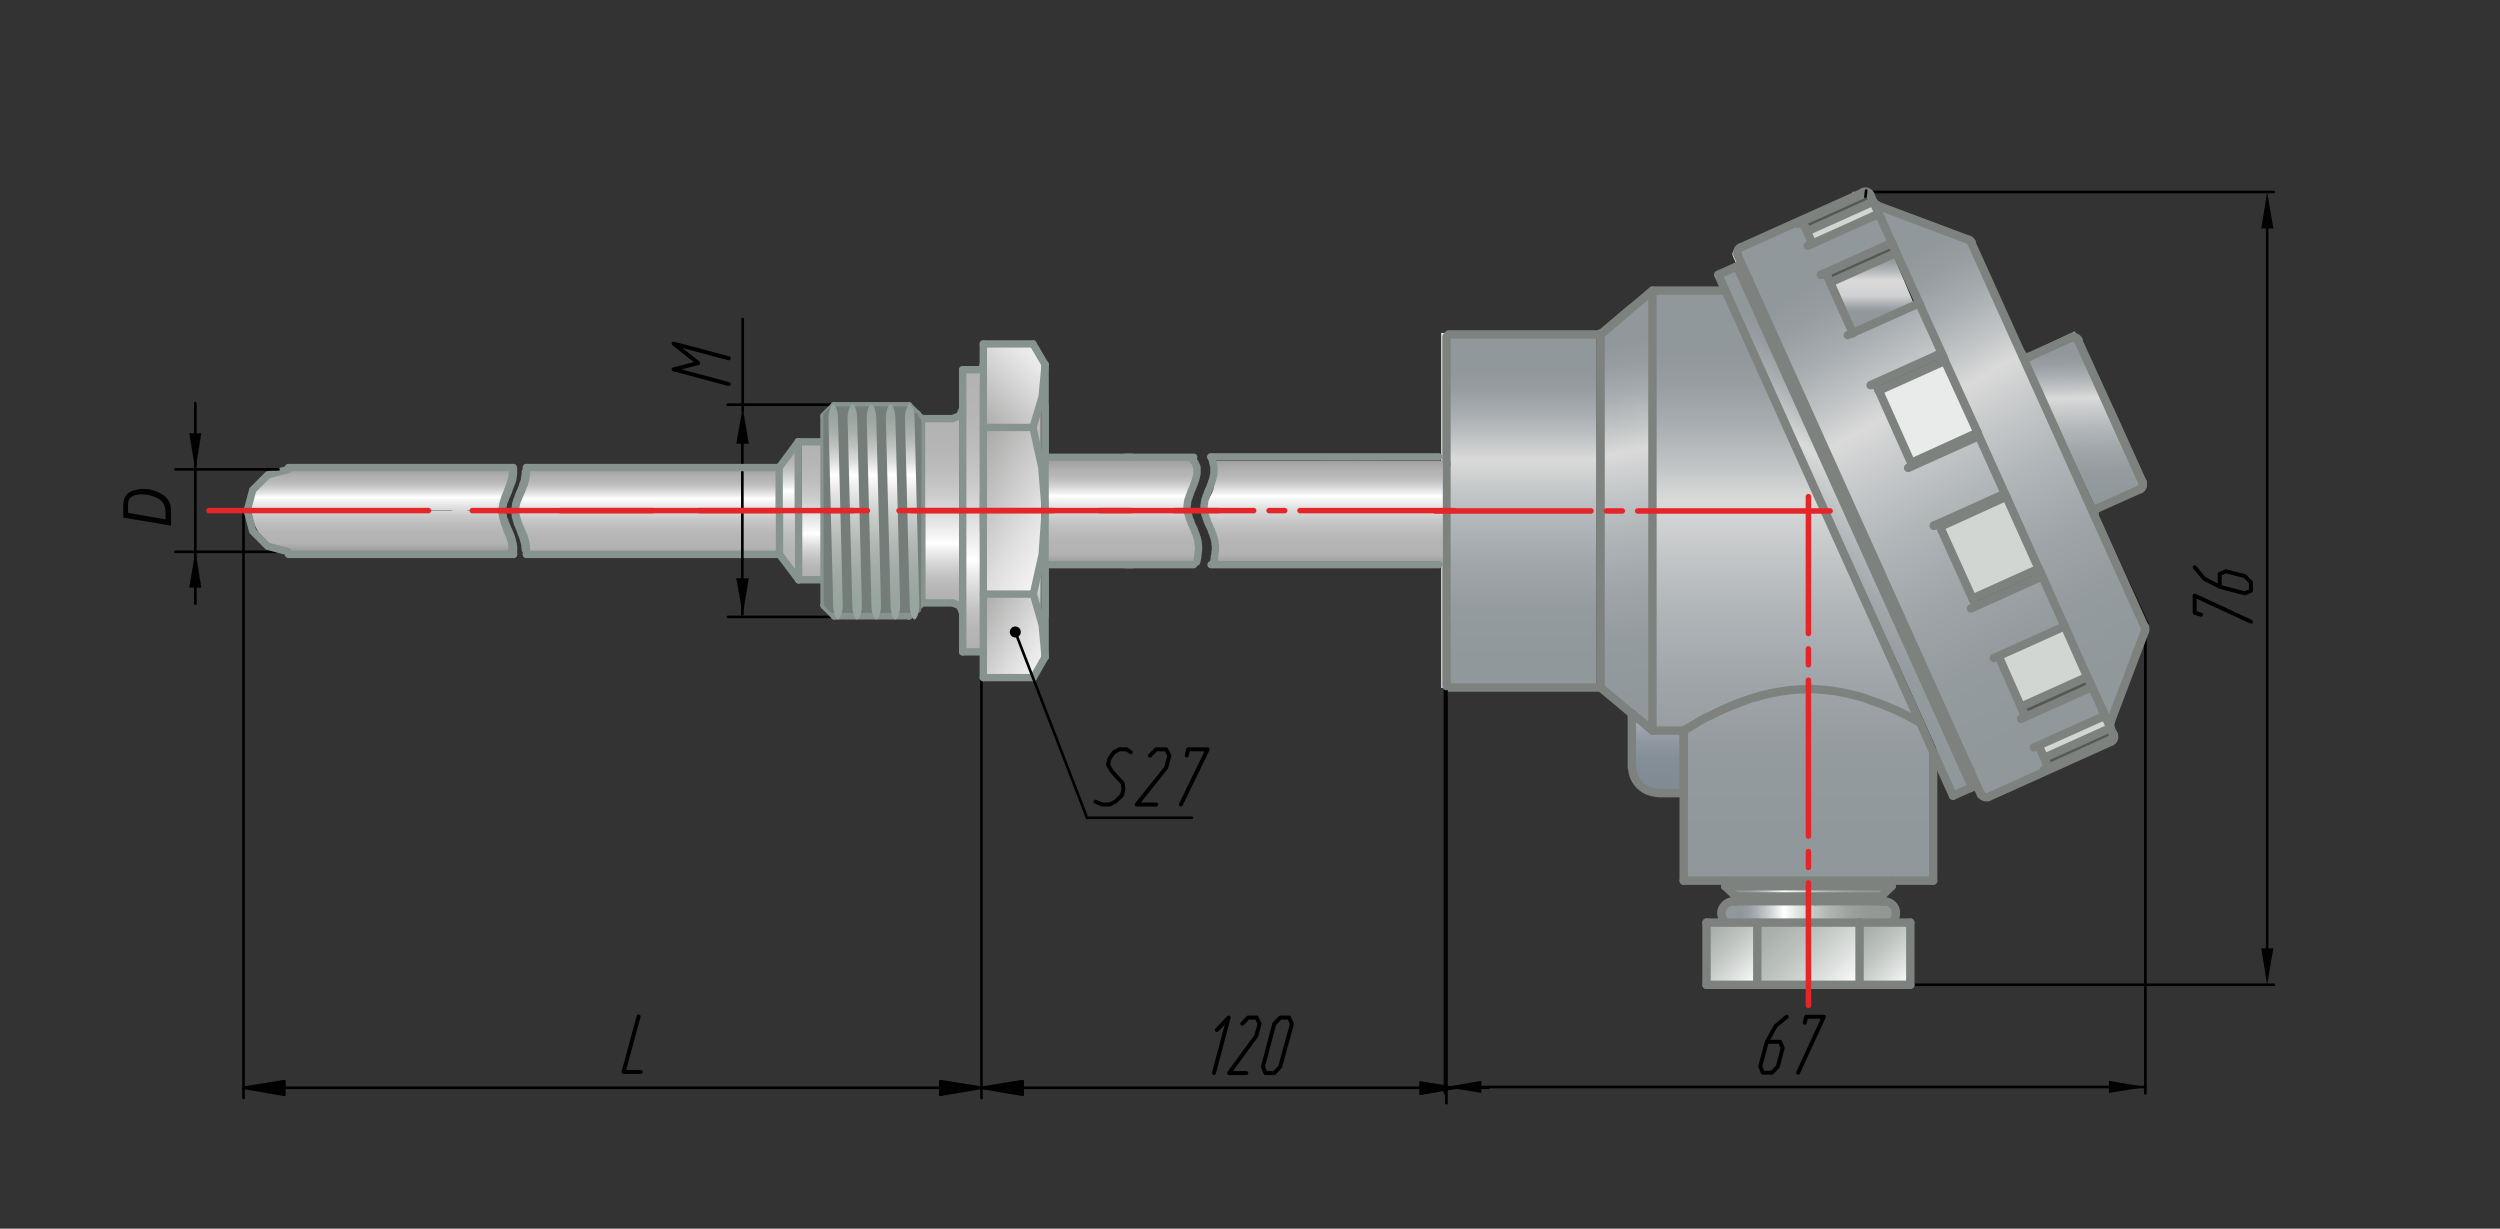<?xml version="1.0" encoding="utf-8"?>
<!-- Generator: Adobe Illustrator 27.0.0, SVG Export Plug-In . SVG Version: 6.00 Build 0)  -->
<svg version="1.1" id="Layer_1" xmlns="http://www.w3.org/2000/svg" xmlns:xlink="http://www.w3.org/1999/xlink" x="0px" y="0px"
	 width="679.6px" height="334px" viewBox="0 0 679.6 334" enable-background="new 0 0 679.6 334" xml:space="preserve">
<rect x="0" y="0" width="679.6" height="334" fill="#333333" stroke="none"/>
<linearGradient id="SVGID_00000084524055704809288180000012131880965223071388_" gradientUnits="userSpaceOnUse" x1="220.733" y1="161.302" x2="220.733" y2="115.831">
	<stop  offset="0" style="stop-color:#9D9D9C"/>
	<stop  offset="0.113" style="stop-color:#B2B2B2"/>
	<stop  offset="0.156" style="stop-color:#B6B6B6"/>
	<stop  offset="0.207" style="stop-color:#C2C1C1"/>
	<stop  offset="0.261" style="stop-color:#D4D4D4"/>
	<stop  offset="0.318" style="stop-color:#ECECEC"/>
	<stop  offset="0.356" style="stop-color:#FFFFFF"/>
	<stop  offset="0.397" style="stop-color:#F3F3F3"/>
	<stop  offset="0.486" style="stop-color:#DDDDDD"/>
	<stop  offset="0.58" style="stop-color:#CACACA"/>
	<stop  offset="0.678" style="stop-color:#BDBDBD"/>
	<stop  offset="0.786" style="stop-color:#B5B5B5"/>
	<stop  offset="0.917" style="stop-color:#B2B2B2"/>
	<stop  offset="1" style="stop-color:#9D9D9C"/>
</linearGradient>
<rect x="218" y="119.9" fill="url(#SVGID_00000084524055704809288180000012131880965223071388_)" width="5.5" height="37.3"/>
<linearGradient id="SVGID_00000046317717443579362550000001714362112240784525_" gradientUnits="userSpaceOnUse" x1="255.634" y1="169.433" x2="255.634" y2="108.505">
	<stop  offset="0" style="stop-color:#9D9D9C"/>
	<stop  offset="0.113" style="stop-color:#B2B2B2"/>
	<stop  offset="0.156" style="stop-color:#B6B6B6"/>
	<stop  offset="0.207" style="stop-color:#C2C1C1"/>
	<stop  offset="0.261" style="stop-color:#D4D4D4"/>
	<stop  offset="0.318" style="stop-color:#ECECEC"/>
	<stop  offset="0.356" style="stop-color:#FFFFFF"/>
	<stop  offset="0.397" style="stop-color:#F3F3F3"/>
	<stop  offset="0.486" style="stop-color:#DDDDDD"/>
	<stop  offset="0.58" style="stop-color:#CACACA"/>
	<stop  offset="0.678" style="stop-color:#BDBDBD"/>
	<stop  offset="0.786" style="stop-color:#B5B5B5"/>
	<stop  offset="0.917" style="stop-color:#B2B2B2"/>
	<stop  offset="1" style="stop-color:#9D9D9C"/>
</linearGradient>
<rect x="250.5" y="114" fill="url(#SVGID_00000046317717443579362550000001714362112240784525_)" width="10.2" height="49.9"/>
<linearGradient id="SVGID_00000026860078955884092960000003921826334764393133_" gradientUnits="userSpaceOnUse" x1="264.494" y1="185.619" x2="264.494" y2="92.263">
	<stop  offset="0" style="stop-color:#9D9D9C"/>
	<stop  offset="0.113" style="stop-color:#B2B2B2"/>
	<stop  offset="0.156" style="stop-color:#B6B6B6"/>
	<stop  offset="0.207" style="stop-color:#C2C1C1"/>
	<stop  offset="0.261" style="stop-color:#D4D4D4"/>
	<stop  offset="0.318" style="stop-color:#ECECEC"/>
	<stop  offset="0.356" style="stop-color:#FFFFFF"/>
	<stop  offset="0.397" style="stop-color:#F3F3F3"/>
	<stop  offset="0.486" style="stop-color:#DDDDDD"/>
	<stop  offset="0.58" style="stop-color:#CACACA"/>
	<stop  offset="0.678" style="stop-color:#BDBDBD"/>
	<stop  offset="0.786" style="stop-color:#B5B5B5"/>
	<stop  offset="0.917" style="stop-color:#B2B2B2"/>
	<stop  offset="1" style="stop-color:#9D9D9C"/>
</linearGradient>
<rect x="261.7" y="100.7" fill="url(#SVGID_00000026860078955884092960000003921826334764393133_)" width="5.5" height="76.5"/>
<linearGradient id="SVGID_00000030473280705065921170000010391511376447629724_" gradientUnits="userSpaceOnUse" x1="275.359" y1="183.452" x2="275.359" y2="90.096">
	<stop  offset="0" style="stop-color:#9D9D9C"/>
	<stop  offset="0.113" style="stop-color:#B2B2B2"/>
	<stop  offset="0.156" style="stop-color:#B6B6B6"/>
	<stop  offset="0.207" style="stop-color:#C2C1C1"/>
	<stop  offset="0.261" style="stop-color:#D4D4D4"/>
	<stop  offset="0.318" style="stop-color:#ECECEC"/>
	<stop  offset="0.356" style="stop-color:#FFFFFF"/>
	<stop  offset="0.397" style="stop-color:#F3F3F3"/>
	<stop  offset="0.486" style="stop-color:#DDDDDD"/>
	<stop  offset="0.58" style="stop-color:#CACACA"/>
	<stop  offset="0.678" style="stop-color:#BDBDBD"/>
	<stop  offset="0.786" style="stop-color:#B5B5B5"/>
	<stop  offset="0.917" style="stop-color:#B2B2B2"/>
	<stop  offset="1" style="stop-color:#9D9D9C"/>
</linearGradient>
<rect x="267.7" y="98.5" fill="url(#SVGID_00000030473280705065921170000010391511376447629724_)" width="15.2" height="76.5"/>
<linearGradient id="SVGID_00000083082164870400456740000013191692524187026057_" gradientUnits="userSpaceOnUse" x1="214.36" y1="157.827" x2="214.36" y2="119.938">
	<stop  offset="2.237672e-07" style="stop-color:#9D9D9C"/>
	<stop  offset="8.282062e-02" style="stop-color:#B2B2B2"/>
	<stop  offset="0.214" style="stop-color:#B5B5B5"/>
	<stop  offset="0.322" style="stop-color:#BDBDBD"/>
	<stop  offset="0.42" style="stop-color:#CACACA"/>
	<stop  offset="0.514" style="stop-color:#DDDDDD"/>
	<stop  offset="0.603" style="stop-color:#F3F3F3"/>
	<stop  offset="0.644" style="stop-color:#FFFFFF"/>
	<stop  offset="0.682" style="stop-color:#ECECEC"/>
	<stop  offset="0.739" style="stop-color:#D4D4D4"/>
	<stop  offset="0.793" style="stop-color:#C2C1C1"/>
	<stop  offset="0.844" style="stop-color:#B6B6B6"/>
	<stop  offset="0.887" style="stop-color:#B2B2B2"/>
	<stop  offset="1" style="stop-color:#9D9D9C"/>
</linearGradient>
<polygon fill="url(#SVGID_00000083082164870400456740000013191692524187026057_)" points="211.9,151.5 216.9,157.8 216.9,119.9 
	211.9,126.2 "/>
<linearGradient id="SVGID_00000134966326482769208930000003621346850167016380_" gradientUnits="userSpaceOnUse" x1="565.165" y1="206.826" x2="481.832" y2="62.489">
	<stop  offset="7.909599e-02" style="stop-color:#91989C"/>
	<stop  offset="0.213" style="stop-color:#949B9F"/>
	<stop  offset="0.34" style="stop-color:#9FA5A9"/>
	<stop  offset="0.464" style="stop-color:#B1B6B9"/>
	<stop  offset="0.586" style="stop-color:#CBCDCE"/>
	<stop  offset="0.644" style="stop-color:#DADADA"/>
	<stop  offset="0.695" style="stop-color:#C4C7C8"/>
	<stop  offset="0.774" style="stop-color:#A8ADB1"/>
	<stop  offset="0.842" style="stop-color:#979DA1"/>
	<stop  offset="0.891" style="stop-color:#91989C"/>
</linearGradient>
<linearGradient id="SVGID_00000023975381864561722060000001444002311738249120_" gradientUnits="userSpaceOnUse" x1="471.02" y1="134.414" x2="575.264" y2="134.414">
	<stop  offset="0" style="stop-color:#FFFFFF"/>
	<stop  offset="1" style="stop-color:#000000"/>
</linearGradient>
<path fill="url(#SVGID_00000134966326482769208930000003621346850167016380_)" stroke="url(#SVGID_00000023975381864561722060000001444002311738249120_)" stroke-miterlimit="10" d="
	M507.2,52.3c-0.3-0.5-1,0.2-1.6,0.5l-33.5,15.3c-0.6,0.3-0.8,1-0.5,1.5l66.9,146.5c0.3,0.6,1,0.8,1.5,0.5l34-15
	c0.6-0.3,0.8-1,0.5-1.5l-0.2-0.5l-66-146.4l-4.8-0.6"/>
<g>
	<polyline fill="#D2D6D3" points="553.6,202.7 571.8,194.7 574.8,201.2 556.8,209.2 	"/>
	<polyline fill="#D2D6D3" points="543,178.4 561.2,170.4 568.7,186.2 550.6,194.2 	"/>
	<polyline fill="#D2D6D3" points="527.2,142.4 545.4,134.4 555.3,156.4 537.1,164.4 	"/>
	<polyline fill="#E9EBEA" points="509.9,104.3 528,96.3 537.7,118.4 519.5,126.4 	"/>
	<polyline fill="#D2D6D3" points="492.3,66.7 510.5,58.7 507.4,52.2 490.1,59.7 	"/>
	
		<linearGradient id="SVGID_00000141441329455034146060000001589366823137896895_" gradientUnits="userSpaceOnUse" x1="508.352" y1="90.559" x2="508.352" y2="66.533">
		<stop  offset="0.247" style="stop-color:#91989C"/>
		<stop  offset="0.304" style="stop-color:#A2A8AB"/>
		<stop  offset="0.419" style="stop-color:#CED0D0"/>
		<stop  offset="0.424" style="stop-color:#D0D1D2"/>
		<stop  offset="0.599" style="stop-color:#DADADA"/>
		<stop  offset="0.608" style="stop-color:#D7D7D7"/>
		<stop  offset="0.711" style="stop-color:#B1B5B8"/>
		<stop  offset="0.792" style="stop-color:#99A0A4"/>
		<stop  offset="0.842" style="stop-color:#91989C"/>
		<stop  offset="1" style="stop-color:#949B9F"/>
	</linearGradient>
	
		<linearGradient id="SVGID_00000031170487122562848620000000894619396451979165_" gradientUnits="userSpaceOnUse" x1="495.617" y1="78.443" x2="521.536" y2="78.443">
		<stop  offset="0" style="stop-color:#FFFFFF"/>
		<stop  offset="1" style="stop-color:#000000"/>
	</linearGradient>
	
		<polyline fill="url(#SVGID_00000141441329455034146060000001589366823137896895_)" stroke="url(#SVGID_00000031170487122562848620000000894619396451979165_)" stroke-miterlimit="10" points="
		495.8,74.5 514,66.5 520.9,82.8 503.7,90.6 	"/>
	<polyline fill="#575756" points="491.1,62.5 509.2,54.5 507.3,51.8 490,59.4 	"/>
	<polyline fill="#575756" points="496.9,77 515.1,69 513.8,66 495.8,73.8 	"/>
	<polyline fill="#575756" points="510.9,106.7 529.1,98.7 527.9,95.7 509.9,103.6 	"/>
	<polyline fill="#575756" points="536.9,165.5 555.7,157 554.5,154 535.9,162.7 	"/>
	<polyline fill="#575756" points="551.3,195.1 569.5,187.1 568.5,184 549.6,192.6 	"/>
	<polyline fill="#575756" points="556.9,209.5 575.1,201.5 573.2,198.8 555.9,206.4 	"/>
</g>
<linearGradient id="SVGID_00000050638771080602356260000014333616072265611144_" gradientUnits="userSpaceOnUse" x1="514.225" y1="242.354" x2="468.858" y2="242.354">
	<stop  offset="7.909600e-02" style="stop-color:#919792"/>
	<stop  offset="0.184" style="stop-color:#949A95"/>
	<stop  offset="0.284" style="stop-color:#9EA49F"/>
	<stop  offset="0.381" style="stop-color:#AFB4B0"/>
	<stop  offset="0.477" style="stop-color:#C6CAC7"/>
	<stop  offset="0.571" style="stop-color:#E4E6E4"/>
	<stop  offset="0.644" style="stop-color:#FFFFFF"/>
	<stop  offset="0.687" style="stop-color:#E3E6E7"/>
	<stop  offset="0.748" style="stop-color:#C0C5C8"/>
	<stop  offset="0.804" style="stop-color:#A6ADB1"/>
	<stop  offset="0.852" style="stop-color:#969DA1"/>
	<stop  offset="0.887" style="stop-color:#91989C"/>
</linearGradient>
<polygon fill="url(#SVGID_00000050638771080602356260000014333616072265611144_)" points="509.3,244.8 473.4,244.8 468.9,240 
	514.2,240.1 "/>
<linearGradient id="SVGID_00000117650745382608905650000015462393840812859522_" gradientUnits="userSpaceOnUse" x1="515.65" y1="247.858" x2="467.92" y2="247.858">
	<stop  offset="7.909600e-02" style="stop-color:#919792"/>
	<stop  offset="0.184" style="stop-color:#949A95"/>
	<stop  offset="0.284" style="stop-color:#9EA49F"/>
	<stop  offset="0.381" style="stop-color:#AFB4B0"/>
	<stop  offset="0.477" style="stop-color:#C6CAC7"/>
	<stop  offset="0.571" style="stop-color:#E4E6E4"/>
	<stop  offset="0.644" style="stop-color:#FFFFFF"/>
	<stop  offset="0.687" style="stop-color:#E3E6E7"/>
	<stop  offset="0.748" style="stop-color:#C0C5C8"/>
	<stop  offset="0.804" style="stop-color:#A6ADB1"/>
	<stop  offset="0.852" style="stop-color:#969DA1"/>
	<stop  offset="0.887" style="stop-color:#91989C"/>
</linearGradient>
<path fill="url(#SVGID_00000117650745382608905650000015462393840812859522_)" d="M513.3,245.6h-43c-1.3,0-2.4,1-2.4,2.3
	c0,1,0.7,1.9,1.7,2.2h44.3c1.3-0.3,2-1.6,1.6-2.8C515.3,246.3,514.3,245.6,513.3,245.6z"/>
<linearGradient id="SVGID_00000156547820846308062590000016776538613531285396_" gradientUnits="userSpaceOnUse" x1="462.619" y1="251.486" x2="478.085" y2="266.952">
	<stop  offset="0" style="stop-color:#A4ABA6"/>
	<stop  offset="0.164" style="stop-color:#ABB2AD"/>
	<stop  offset="0.415" style="stop-color:#BEC3BF"/>
	<stop  offset="0.722" style="stop-color:#DDE0DE"/>
	<stop  offset="1" style="stop-color:#FFFFFF"/>
</linearGradient>
<rect x="463.4" y="250.7" fill="url(#SVGID_00000156547820846308062590000016776538613531285396_)" width="13.9" height="17"/>
<linearGradient id="SVGID_00000116948165732063501410000014664184110740863910_" gradientUnits="userSpaceOnUse" x1="504.662" y1="251.486" x2="520.128" y2="266.952">
	<stop  offset="0" style="stop-color:#A4ABA6"/>
	<stop  offset="0.164" style="stop-color:#ABB2AD"/>
	<stop  offset="0.415" style="stop-color:#BEC3BF"/>
	<stop  offset="0.722" style="stop-color:#DDE0DE"/>
	<stop  offset="1" style="stop-color:#FFFFFF"/>
</linearGradient>
<rect x="505.4" y="250.7" fill="url(#SVGID_00000116948165732063501410000014664184110740863910_)" width="13.9" height="17"/>
<linearGradient id="SVGID_00000086664933121127261960000008828939817359590306_" gradientUnits="userSpaceOnUse" x1="480.736" y1="248.142" x2="502.889" y2="270.295">
	<stop  offset="0" style="stop-color:#A4ABA6"/>
	<stop  offset="0.164" style="stop-color:#ABB2AD"/>
	<stop  offset="0.415" style="stop-color:#BEC3BF"/>
	<stop  offset="0.722" style="stop-color:#DDE0DE"/>
	<stop  offset="1" style="stop-color:#FFFFFF"/>
</linearGradient>
<rect x="478.2" y="250.7" fill="url(#SVGID_00000086664933121127261960000008828939817359590306_)" width="27.3" height="17"/>
<linearGradient id="SVGID_00000158725090618088969160000010824857079455281817_" gradientUnits="userSpaceOnUse" x1="1702.859" y1="-285.103" x2="1654.085" y2="-298.914" gradientTransform="matrix(0.428 0.904 -0.582 0.276 -322.066 -1321.639)">
	<stop  offset="7.909599e-02" style="stop-color:#91989C"/>
	<stop  offset="0.213" style="stop-color:#949B9F"/>
	<stop  offset="0.34" style="stop-color:#9FA5A9"/>
	<stop  offset="0.464" style="stop-color:#B1B6B9"/>
	<stop  offset="0.586" style="stop-color:#CBCDCE"/>
	<stop  offset="0.644" style="stop-color:#DADADA"/>
	<stop  offset="0.695" style="stop-color:#C4C7C8"/>
	<stop  offset="0.774" style="stop-color:#A8ADB1"/>
	<stop  offset="0.842" style="stop-color:#979DA1"/>
	<stop  offset="0.891" style="stop-color:#91989C"/>
</linearGradient>
<linearGradient id="SVGID_00000036964809664596673710000016837054095555649458_" gradientUnits="userSpaceOnUse" x1="549.51" y1="114.766" x2="583.351" y2="114.766">
	<stop  offset="0" style="stop-color:#FFFFFF"/>
	<stop  offset="1" style="stop-color:#000000"/>
</linearGradient>
<polygon fill="url(#SVGID_00000158725090618088969160000010824857079455281817_)" stroke="url(#SVGID_00000036964809664596673710000016837054095555649458_)" stroke-miterlimit="10" points="
	569.1,138.8 550.2,97.2 563.8,90.7 582.7,132.4 "/>
<linearGradient id="SVGID_00000152234481840894314500000017780924561566948799_" gradientUnits="userSpaceOnUse" x1="1656.022" y1="-430.819" x2="1609.685" y2="-511.077" gradientTransform="matrix(0.486 0.874 -0.874 0.486 -703.041 -1054.43)">
	<stop  offset="7.909599e-02" style="stop-color:#91989C"/>
	<stop  offset="0.213" style="stop-color:#949B9F"/>
	<stop  offset="0.34" style="stop-color:#9FA5A9"/>
	<stop  offset="0.464" style="stop-color:#B1B6B9"/>
	<stop  offset="0.586" style="stop-color:#CBCDCE"/>
	<stop  offset="0.644" style="stop-color:#DADADA"/>
	<stop  offset="0.695" style="stop-color:#C4C7C8"/>
	<stop  offset="0.774" style="stop-color:#A8ADB1"/>
	<stop  offset="0.842" style="stop-color:#979DA1"/>
	<stop  offset="0.891" style="stop-color:#91989C"/>
</linearGradient>
<linearGradient id="SVGID_00000090990885374199966140000017664441069894730385_" gradientUnits="userSpaceOnUse" x1="466.384" y1="144.346" x2="536.736" y2="144.346">
	<stop  offset="0" style="stop-color:#FFFFFF"/>
	<stop  offset="1" style="stop-color:#000000"/>
</linearGradient>
<polygon fill="url(#SVGID_00000152234481840894314500000017780924561566948799_)" stroke="url(#SVGID_00000090990885374199966140000017664441069894730385_)" stroke-miterlimit="10" points="
	531.2,215.9 467.1,74.7 472.6,72.8 536.1,214 "/>
<linearGradient id="SVGID_00000024697663835506276580000002696458519505139872_" gradientUnits="userSpaceOnUse" x1="452.1" y1="215.599" x2="452.1" y2="170.419">
	<stop  offset="7.909599e-02" style="stop-color:#818B93"/>
	<stop  offset="0.198" style="stop-color:#848E96"/>
	<stop  offset="0.311" style="stop-color:#8F98A0"/>
	<stop  offset="0.421" style="stop-color:#A1A9B2"/>
	<stop  offset="0.53" style="stop-color:#BCC3CD"/>
	<stop  offset="0.637" style="stop-color:#DFE7F1"/>
	<stop  offset="0.648" style="stop-color:#E3EBF6"/>
	<stop  offset="0.656" style="stop-color:#DEE6F1"/>
	<stop  offset="0.728" style="stop-color:#B7BFCC"/>
	<stop  offset="0.794" style="stop-color:#9AA5B4"/>
	<stop  offset="0.85" style="stop-color:#8996A5"/>
	<stop  offset="0.891" style="stop-color:#8490A0"/>
</linearGradient>
<path fill="url(#SVGID_00000024697663835506276580000002696458519505139872_)" d="M453.6,215.6h-3c-3.9,0-7-3.2-7-7v-31.2
	c0-3.9,3.2-7,7-7h3c3.9,0,7,3.2,7,7v31.2C460.6,212.4,457.4,215.6,453.6,215.6z"/>
<linearGradient id="SVGID_00000109710738379450081010000004645087377384182433_" gradientUnits="userSpaceOnUse" x1="487.409" y1="239.271" x2="487.409" y2="79.039">
	<stop  offset="7.909599e-02" style="stop-color:#91989C"/>
	<stop  offset="0.213" style="stop-color:#949B9F"/>
	<stop  offset="0.34" style="stop-color:#9FA5A9"/>
	<stop  offset="0.464" style="stop-color:#B1B6B9"/>
	<stop  offset="0.586" style="stop-color:#CBCDCE"/>
	<stop  offset="0.644" style="stop-color:#DADADA"/>
	<stop  offset="0.695" style="stop-color:#C4C7C8"/>
	<stop  offset="0.774" style="stop-color:#A8ADB1"/>
	<stop  offset="0.842" style="stop-color:#979DA1"/>
	<stop  offset="0.891" style="stop-color:#91989C"/>
</linearGradient>
<linearGradient id="SVGID_00000071539873162044585190000002060219408667083907_" gradientUnits="userSpaceOnUse" x1="448.574" y1="158.905" x2="526.247" y2="158.905">
	<stop  offset="0" style="stop-color:#FFFFFF"/>
	<stop  offset="1" style="stop-color:#000000"/>
</linearGradient>
<path fill="url(#SVGID_00000109710738379450081010000004645087377384182433_)" stroke="url(#SVGID_00000071539873162044585190000002060219408667083907_)" stroke-miterlimit="10" d="
	M457.9,239.3c0-0.6-0.5-40.7-0.5-40.7l-7.4-0.1c-0.5,0-0.9-0.5-0.9-1V80.1c0-0.6,0.4-1,0.9-1h19.4l56.4,124.3l-0.7,35.4"/>
<linearGradient id="SVGID_00000054261902888533641000000000369770808670540437_" gradientUnits="userSpaceOnUse" x1="587.47" y1="188.706" x2="510.556" y2="55.487">
	<stop  offset="7.909599e-02" style="stop-color:#91989C"/>
	<stop  offset="0.213" style="stop-color:#949B9F"/>
	<stop  offset="0.34" style="stop-color:#9FA5A9"/>
	<stop  offset="0.464" style="stop-color:#B1B6B9"/>
	<stop  offset="0.586" style="stop-color:#CBCDCE"/>
	<stop  offset="0.644" style="stop-color:#DADADA"/>
	<stop  offset="0.695" style="stop-color:#C4C7C8"/>
	<stop  offset="0.774" style="stop-color:#A8ADB1"/>
	<stop  offset="0.842" style="stop-color:#979DA1"/>
	<stop  offset="0.891" style="stop-color:#91989C"/>
</linearGradient>
<linearGradient id="SVGID_00000075164370205780730380000018037839637324357775_" gradientUnits="userSpaceOnUse" x1="509.911" y1="126.273" x2="584.197" y2="126.273">
	<stop  offset="0" style="stop-color:#FFFFFF"/>
	<stop  offset="1" style="stop-color:#000000"/>
</linearGradient>
<path fill="url(#SVGID_00000054261902888533641000000000369770808670540437_)" stroke="url(#SVGID_00000075164370205780730380000018037839637324357775_)" stroke-miterlimit="10" d="
	M573,197.1l10.6-26.5c0.1-0.3,0.1-0.7,0-1L536.1,66.2c-0.1-0.3-0.7-1.2-1-1.2l-25-9.2"/>
<linearGradient id="SVGID_00000127008845829572532890000001083465803800342160_" gradientUnits="userSpaceOnUse" x1="413.12" y1="186.44" x2="413.12" y2="90.978">
	<stop  offset="7.909599e-02" style="stop-color:#91989C"/>
	<stop  offset="0.213" style="stop-color:#949B9F"/>
	<stop  offset="0.34" style="stop-color:#9FA5A9"/>
	<stop  offset="0.464" style="stop-color:#B1B6B9"/>
	<stop  offset="0.586" style="stop-color:#CBCDCE"/>
	<stop  offset="0.644" style="stop-color:#DADADA"/>
	<stop  offset="0.695" style="stop-color:#C4C7C8"/>
	<stop  offset="0.774" style="stop-color:#A8ADB1"/>
	<stop  offset="0.842" style="stop-color:#979DA1"/>
	<stop  offset="0.891" style="stop-color:#91989C"/>
</linearGradient>
<linearGradient id="SVGID_00000115511016705959890840000008395524773601003677_" gradientUnits="userSpaceOnUse" x1="391.786" y1="138.706" x2="433.954" y2="138.706">
	<stop  offset="0" style="stop-color:#FFFFFF"/>
	<stop  offset="1" style="stop-color:#000000"/>
</linearGradient>
<path fill="url(#SVGID_00000127008845829572532890000001083465803800342160_)" stroke="url(#SVGID_00000115511016705959890840000008395524773601003677_)" stroke-miterlimit="10" d="
	M434,91c0,0-39.8,0-41.7,0v34.5v61c1.7,0,41.7,0,41.7,0"/>
<linearGradient id="SVGID_00000181086722559920435750000009418263044188272545_" gradientUnits="userSpaceOnUse" x1="453.628" y1="197.79" x2="433.188" y2="81.87">
	<stop  offset="7.909599e-02" style="stop-color:#91989C"/>
	<stop  offset="0.213" style="stop-color:#949B9F"/>
	<stop  offset="0.34" style="stop-color:#9FA5A9"/>
	<stop  offset="0.464" style="stop-color:#B1B6B9"/>
	<stop  offset="0.586" style="stop-color:#CBCDCE"/>
	<stop  offset="0.644" style="stop-color:#DADADA"/>
	<stop  offset="0.695" style="stop-color:#C4C7C8"/>
	<stop  offset="0.774" style="stop-color:#A8ADB1"/>
	<stop  offset="0.842" style="stop-color:#979DA1"/>
	<stop  offset="0.891" style="stop-color:#91989C"/>
</linearGradient>
<linearGradient id="SVGID_00000073704881866965632050000013700119320716176298_" gradientUnits="userSpaceOnUse" x1="434.82" y1="138.826" x2="449.748" y2="138.826">
	<stop  offset="0" style="stop-color:#FFFFFF"/>
	<stop  offset="1" style="stop-color:#000000"/>
</linearGradient>
<polyline fill="url(#SVGID_00000181086722559920435750000009418263044188272545_)" stroke="url(#SVGID_00000073704881866965632050000013700119320716176298_)" stroke-miterlimit="10" points="
	435.4,90.9 449.2,79 448.9,198.6 435.1,186.9 "/>
<path fill="none" stroke="#7D827E" stroke-width="2.283" stroke-linecap="round" stroke-linejoin="round" d="M565,92.5
	c-0.3-0.7-1.2-1-1.9-0.7"/>
<path fill="none" stroke="#7D827E" stroke-width="2.283" stroke-linecap="round" stroke-linejoin="round" d="M565,92.5
	c-0.3-0.7-1.2-1-1.9-0.7"/>
<polyline fill="none" stroke="#7D827E" stroke-width="2.283" stroke-linecap="round" stroke-linejoin="round" points="549.4,192.1 
	567.4,184 561,169.6 "/>
<line fill="none" stroke="#7D827E" stroke-width="2.283" stroke-linecap="round" stroke-linejoin="round" x1="535.9" y1="66" x2="583" y2="170.4"/>
<line fill="none" stroke="#7D827E" stroke-width="2.283" stroke-linecap="round" stroke-linejoin="round" x1="555.7" y1="206" x2="573.7" y2="197.9"/>
<line fill="none" stroke="#7D827E" stroke-width="2.283" stroke-linecap="round" stroke-linejoin="round" x1="555.6" y1="209.3" x2="573.7" y2="201.1"/>
<line fill="none" stroke="#7D827E" stroke-width="2.283" stroke-linecap="round" stroke-linejoin="round" x1="540.4" y1="216.7" x2="573.9" y2="201.6"/>
<line fill="none" stroke="#7D827E" stroke-width="2.283" stroke-linecap="round" stroke-linejoin="round" x1="552.9" y1="203.2" x2="571" y2="195.1"/>
<line fill="none" stroke="#7D827E" stroke-width="2.283" stroke-linecap="round" stroke-linejoin="round" x1="549.4" y1="195.4" x2="567.4" y2="187.3"/>
<line fill="none" stroke="#000000" stroke-width="0.72" stroke-linecap="round" stroke-linejoin="round" stroke-miterlimit="10" x1="397.7" y1="295.5" x2="583.2" y2="295.5"/>
<line fill="none" stroke="#000000" stroke-width="0.72" stroke-linecap="round" stroke-linejoin="round" stroke-miterlimit="10" x1="492.5" y1="267.7" x2="618.1" y2="267.7"/>
<line fill="none" stroke="#000000" stroke-width="0.72" stroke-linecap="round" stroke-linejoin="round" stroke-miterlimit="10" x1="508.1" y1="52.2" x2="618.1" y2="52.2"/>
<polyline fill="none" stroke="#7D827E" stroke-width="2.283" stroke-linecap="round" stroke-linejoin="round" points="563.1,91.8 
	551.5,97 563.1,91.8 "/>
<line fill="none" stroke="#7D827E" stroke-width="2.283" stroke-linecap="round" stroke-linejoin="round" x1="449.2" y1="79" x2="449.2" y2="198.6"/>
<line fill="none" stroke="#7D827E" stroke-width="2.283" stroke-linecap="round" stroke-linejoin="round" x1="467.1" y1="74.7" x2="530.9" y2="216.3"/>
<line fill="none" stroke="#7D827E" stroke-width="2.283" stroke-linecap="round" stroke-linejoin="round" x1="472.2" y1="72.4" x2="536.1" y2="214"/>
<line fill="none" stroke="#7D827E" stroke-width="2.283" stroke-linecap="round" stroke-linejoin="round" x1="472.3" y1="69.2" x2="538.5" y2="216"/>
<line fill="none" stroke="#7D827E" stroke-width="2.283" stroke-linecap="round" stroke-linejoin="round" x1="521.8" y1="82.7" x2="528.3" y2="97"/>
<g>
	
		<polyline fill="none" stroke="#000000" stroke-width="1.08" stroke-linecap="round" stroke-linejoin="round" stroke-miterlimit="10" points="
		485.7,276.4 482.7,278.9 480.3,283.2 478.5,289.9 479.2,291.6 481.7,291.6 483.3,289.9 484.6,284.9 483.9,283.2 480.3,283.2 	"/>
	
		<polyline fill="none" stroke="#000000" stroke-width="1.08" stroke-linecap="round" stroke-linejoin="round" stroke-miterlimit="10" points="
		490.6,278 491,276.4 495.8,276.4 488.8,291.6 	"/>
</g>
<line fill="none" stroke="#000000" stroke-width="0.72" stroke-linecap="round" stroke-linejoin="round" stroke-miterlimit="10" x1="392.8" y1="186.9" x2="392.8" y2="297.2"/>
<polygon fill="#020203" points="402.7,293.8 402.7,297.1 392.8,295.5 "/>
<polygon fill="none" stroke="#000000" stroke-width="0" stroke-linecap="round" stroke-miterlimit="10" points="402.7,293.8 
	402.7,297.1 392.8,295.5 "/>
<line fill="none" stroke="#7D827E" stroke-width="2.283" stroke-linecap="round" stroke-linejoin="round" x1="543.3" y1="178.4" x2="550" y2="193.5"/>
<polyline fill="none" stroke="#7D827E" stroke-width="2.283" stroke-linecap="round" stroke-linejoin="round" points="522,196.5 
	520.6,195.7 519.1,194.9 517.4,194 515.5,193.1 513.4,192.2 511.2,191.3 508.9,190.5 506.4,189.6 503.8,188.9 501.1,188.3 
	498.3,187.8 495.4,187.5 492.5,187.3 489.6,187.4 486.7,187.6 483.9,188 481.1,188.5 478.4,189.2 475.9,189.9 473.4,190.8 
	471.1,191.7 469,192.6 467,193.5 465.2,194.4 463.5,195.2 462,196 460.8,196.8 459.7,197.4 459.3,197.7 458.8,197.9 458.5,198.1 
	458.2,198.3 458,198.4 457.9,198.6 457.8,198.7 457.7,198.7 "/>
<line fill="none" stroke="#7D827E" stroke-width="2.283" stroke-linecap="round" stroke-linejoin="round" x1="525.5" y1="204.3" x2="525.5" y2="239.4"/>
<line fill="none" stroke="#7D827E" stroke-width="2.283" stroke-linecap="round" stroke-linejoin="round" x1="457.7" y1="198.7" x2="457.7" y2="239.4"/>
<line fill="none" stroke="#7D827E" stroke-width="2.283" stroke-linecap="round" stroke-linejoin="round" x1="493.5" y1="245" x2="512.1" y2="245"/>
<polyline fill="none" stroke="#7D827E" stroke-width="2.283" stroke-linecap="round" stroke-linejoin="round" points="514.2,240.9 
	469,240.9 514.2,240.9 469,240.9 "/>
<line fill="none" stroke="#7D827E" stroke-width="2.283" stroke-linecap="round" stroke-linejoin="round" x1="471.9" y1="243.7" x2="511.4" y2="243.7"/>
<line fill="none" stroke="#7D827E" stroke-width="2.283" stroke-linecap="round" stroke-linejoin="round" x1="477.7" y1="267.7" x2="505.5" y2="267.7"/>
<line fill="none" stroke="#7D827E" stroke-width="2.283" stroke-linecap="round" stroke-linejoin="round" x1="477.7" y1="250.8" x2="505.5" y2="250.8"/>
<line fill="none" stroke="#7D827E" stroke-width="2.283" stroke-linecap="round" stroke-linejoin="round" x1="525.5" y1="239.4" x2="457.7" y2="239.4"/>
<line fill="none" stroke="#7D827E" stroke-width="2.283" stroke-linecap="round" stroke-linejoin="round" x1="463.9" y1="267.7" x2="463.9" y2="250.8"/>
<polyline fill="none" stroke="#7D827E" stroke-width="2.283" stroke-linecap="round" stroke-linejoin="round" points="463.9,267.7 
	477.7,267.7 477.7,250.8 463.9,250.8 "/>
<line fill="none" stroke="#7D827E" stroke-width="2.283" stroke-linecap="round" stroke-linejoin="round" x1="469" y1="240.9" x2="469" y2="239.4"/>
<polyline fill="none" stroke="#7D827E" stroke-width="2.283" stroke-linecap="round" stroke-linejoin="round" points="471.2,245 
	471.9,245 471.9,243.7 "/>
<path fill="none" stroke="#7D827E" stroke-width="2.283" stroke-linecap="round" stroke-linejoin="round" d="M471.9,245.1
	c-1.5-0.3-2.9,0.4-3.6,1.7c-0.7,1.3-0.4,2.9,0.8,3.9"/>
<line fill="none" stroke="#7D827E" stroke-width="2.283" stroke-linecap="round" stroke-linejoin="round" x1="469" y1="240.9" x2="471.9" y2="243.7"/>
<line fill="none" stroke="#7D827E" stroke-width="2.283" stroke-linecap="round" stroke-linejoin="round" x1="471.2" y1="245" x2="493.5" y2="245"/>
<line fill="none" stroke="#7D827E" stroke-width="2.283" stroke-linecap="round" stroke-linejoin="round" x1="519.3" y1="267.7" x2="519.3" y2="250.8"/>
<polyline fill="none" stroke="#7D827E" stroke-width="2.283" stroke-linecap="round" stroke-linejoin="round" points="519.3,267.7 
	505.5,267.7 505.5,250.8 "/>
<path fill="none" stroke="#7D827E" stroke-width="2.283" stroke-linecap="round" stroke-linejoin="round" d="M514.3,250.7
	c1.1-1,1.4-2.6,0.8-3.9c-0.7-1.3-2.1-2-3.6-1.7"/>
<line fill="none" stroke="#7D827E" stroke-width="2.283" stroke-linecap="round" stroke-linejoin="round" x1="505.5" y1="250.8" x2="519.3" y2="250.8"/>
<line fill="none" stroke="#7D827E" stroke-width="2.283" stroke-linecap="round" stroke-linejoin="round" x1="514.2" y1="240.9" x2="514.2" y2="239.4"/>
<polyline fill="none" stroke="#7D827E" stroke-width="2.283" stroke-linecap="round" stroke-linejoin="round" points="514.2,240.9 
	511.4,243.7 511.4,245 512.1,245 "/>
<line fill="none" stroke="#7D827E" stroke-width="2.283" stroke-linecap="round" stroke-linejoin="round" x1="457.7" y1="215.6" x2="457.7" y2="198.7"/>
<path fill="none" stroke="#7D827E" stroke-width="2.283" stroke-linecap="round" stroke-linejoin="round" d="M443.7,208.5
	c0,3.9,3.2,7,7,7"/>
<line fill="none" stroke="#7D827E" stroke-width="2.283" stroke-linecap="round" stroke-linejoin="round" x1="450.7" y1="215.6" x2="457.7" y2="215.6"/>
<line fill="none" stroke="#7D827E" stroke-width="2.283" stroke-linecap="round" stroke-linejoin="round" x1="443.6" y1="193.9" x2="443.6" y2="208.6"/>
<polyline fill="none" stroke="#7D827E" stroke-width="2.283" stroke-linecap="round" stroke-linejoin="round" points="443.6,193.9 
	449.2,198.6 457.6,198.6 457.7,198.7 "/>
<line fill="none" stroke="#7D827E" stroke-width="2.283" stroke-linecap="round" stroke-linejoin="round" x1="530.9" y1="216.3" x2="536.1" y2="214"/>
<path fill="none" stroke="#7D827E" stroke-width="2.283" stroke-linecap="round" stroke-linejoin="round" d="M538.6,215.9
	c0.3,0.7,1.2,1,1.9,0.7"/>
<polyline fill="none" stroke="#7D827E" stroke-width="2.283" stroke-linecap="round" stroke-linejoin="round" points="556.3,207.4 
	556.5,207.9 556.4,208.5 556.1,208.9 555.9,209.1 555.6,209.3 "/>
<path fill="none" stroke="#7D827E" stroke-width="2.283" stroke-linecap="round" stroke-linejoin="round" d="M533.8,208.8
	c0.5,0.3,1.1,0.5,1.8,0.4"/>
<polyline fill="none" stroke="#7D827E" stroke-width="2.283" stroke-linecap="round" stroke-linejoin="round" points="550,193.5 
	550.2,194 550.2,194.5 549.9,195.1 549.6,195.3 549.4,195.4 "/>
<line fill="none" stroke="#7D827E" stroke-width="2.283" stroke-linecap="round" stroke-linejoin="round" x1="554.2" y1="202.7" x2="556.3" y2="207.4"/>
<line fill="none" stroke="#7D827E" stroke-width="2.283" stroke-linecap="round" stroke-linejoin="round" x1="525.7" y1="142.9" x2="543.7" y2="134.8"/>
<polyline fill="none" stroke="#7D827E" stroke-width="2.283" stroke-linecap="round" stroke-linejoin="round" points="527.4,143.2 
	545.4,135 554.2,154.6 "/>
<g>
	
		<line fill="none" stroke="#7D827E" stroke-width="2.283" stroke-linecap="round" stroke-linejoin="round" x1="435.1" y1="186.9" x2="443.6" y2="194"/>
	
		<line fill="none" stroke="#7D827E" stroke-width="2.283" stroke-linecap="round" stroke-linejoin="round" x1="393.8" y1="186.9" x2="435.1" y2="186.9"/>
	
		<line fill="none" stroke="#7D827E" stroke-width="2.283" stroke-linecap="round" stroke-linejoin="round" x1="435.1" y1="90.6" x2="435.1" y2="186.9"/>
</g>
<g>
	
		<line fill="none" stroke="#7D827E" stroke-width="2.283" stroke-linecap="round" stroke-linejoin="round" x1="435.1" y1="90.9" x2="443.6" y2="83.7"/>
	
		<line fill="none" stroke="#7D827E" stroke-width="2.283" stroke-linecap="round" stroke-linejoin="round" x1="393.8" y1="90.9" x2="435.1" y2="90.9"/>
</g>
<line fill="none" stroke="#7D827E" stroke-width="2.283" stroke-linecap="round" stroke-linejoin="round" x1="535.8" y1="165.4" x2="553.9" y2="157.2"/>
<polyline fill="none" stroke="#7D827E" stroke-width="2.283" stroke-linecap="round" stroke-linejoin="round" points="554.7,155.6 
	561.1,169.9 561.1,170.1 560.9,170.3 560.5,170.6 560,170.8 542,178.9 "/>
<polyline fill="none" stroke="#7D827E" stroke-width="2.283" stroke-linecap="round" stroke-linejoin="round" points="525.7,142.9 
	526.2,142.7 526.7,142.6 527,142.6 527.2,142.8 536.7,163.8 "/>
<polyline fill="none" stroke="#7D827E" stroke-width="2.283" stroke-linecap="round" stroke-linejoin="round" points="536.2,162.7 
	554.2,154.6 554.7,155.6 554.8,156 554.7,156.5 554.4,156.9 553.9,157.2 "/>
<polyline fill="none" stroke="#7D827E" stroke-width="2.283" stroke-linecap="round" stroke-linejoin="round" points="545.2,134.6 
	537.7,118 537.7,118.3 537.5,118.5 537.1,118.8 536.7,119.1 "/>
<line fill="none" stroke="#7D827E" stroke-width="2.283" stroke-linecap="round" stroke-linejoin="round" x1="510.3" y1="105.2" x2="519.7" y2="126.2"/>
<line fill="none" stroke="#7D827E" stroke-width="2.283" stroke-linecap="round" stroke-linejoin="round" x1="519.6" y1="125.8" x2="537.6" y2="117.6"/>
<polyline fill="none" stroke="#7D827E" stroke-width="2.283" stroke-linecap="round" stroke-linejoin="round" points="519.7,126.2 
	519.7,126.4 519.5,126.6 519.1,126.9 518.7,127.2 536.7,119.1 "/>
<polyline fill="none" stroke="#7D827E" stroke-width="2.283" stroke-linecap="round" stroke-linejoin="round" points="545.4,135 
	545.2,134.6 545.1,134.5 544.7,134.5 544.3,134.6 543.7,134.8 "/>
<line fill="none" stroke="#7D827E" stroke-width="2.283" stroke-linecap="round" stroke-linejoin="round" x1="537.6" y1="117.6" x2="528.7" y2="98.1"/>
<polyline fill="none" stroke="#7D827E" stroke-width="2.283" stroke-linecap="round" stroke-linejoin="round" points="528.7,98.1 
	528.3,97 528,96.7 527.6,96.5 527.1,96.4 526.5,96.6 "/>
<polyline fill="none" stroke="#7D827E" stroke-width="2.283" stroke-linecap="round" stroke-linejoin="round" points="510.3,105.2 
	510,104.8 509.6,104.6 509.1,104.6 508.5,104.7 526.5,96.6 "/>
<line fill="none" stroke="#7D827E" stroke-width="2.283" stroke-linecap="round" stroke-linejoin="round" x1="510.7" y1="106.2" x2="528.7" y2="98.1"/>
<path fill="none" stroke="#7D827E" stroke-width="2.283" stroke-linecap="round" stroke-linejoin="round" d="M549.7,96.3
	c0.3,0.7,1.2,1,1.9,0.7"/>
<path fill="none" stroke="#7D827E" stroke-width="2.283" stroke-linecap="round" stroke-linejoin="round" d="M549.7,96.3
	c0.3,0.7,1.2,1,1.9,0.7"/>
<line fill="none" stroke="#7D827E" stroke-width="2.283" stroke-linecap="round" stroke-linejoin="round" x1="537.7" y1="118" x2="537.6" y2="117.6"/>
<line fill="none" stroke="#7D827E" stroke-width="2.283" stroke-linecap="round" stroke-linejoin="round" x1="491.2" y1="62.9" x2="509.2" y2="54.8"/>
<line fill="none" stroke="#7D827E" stroke-width="2.283" stroke-linecap="round" stroke-linejoin="round" x1="488.7" y1="60.8" x2="506.7" y2="52.7"/>
<line fill="none" stroke="#7D827E" stroke-width="2.283" stroke-linecap="round" stroke-linejoin="round" x1="473.1" y1="67.3" x2="506.5" y2="52.3"/>
<line fill="none" stroke="#7D827E" stroke-width="2.283" stroke-linecap="round" stroke-linejoin="round" x1="491.4" y1="66.8" x2="509.4" y2="58.7"/>
<line fill="none" stroke="#7D827E" stroke-width="2.283" stroke-linecap="round" stroke-linejoin="round" x1="496.9" y1="75.4" x2="503.7" y2="90.6"/>
<line fill="none" stroke="#7D827E" stroke-width="2.283" stroke-linecap="round" stroke-linejoin="round" x1="495" y1="74.7" x2="513" y2="66.6"/>
<line fill="none" stroke="#7D827E" stroke-width="2.283" stroke-linecap="round" stroke-linejoin="round" x1="497.5" y1="76.8" x2="515.5" y2="68.7"/>
<polyline fill="none" stroke="#7D827E" stroke-width="2.283" stroke-linecap="round" stroke-linejoin="round" points="435.1,90.9 
	449.2,79 469,79 "/>
<polyline fill="none" stroke="#7D827E" stroke-width="2.283" stroke-linecap="round" stroke-linejoin="round" points="496.9,75.4 
	496.5,75 496.1,74.7 495.5,74.5 495.2,74.6 495,74.7 "/>
<path fill="none" stroke="#7D827E" stroke-width="2.283" stroke-linecap="round" stroke-linejoin="round" d="M475.4,75.9
	c-0.4,0.4-0.7,1-0.8,1.6"/>
<line fill="none" stroke="#7D827E" stroke-width="2.283" stroke-linecap="round" stroke-linejoin="round" x1="467.1" y1="74.7" x2="472.2" y2="72.4"/>
<line fill="none" stroke="#7D827E" stroke-width="2.283" stroke-linecap="round" stroke-linejoin="round" x1="490.6" y1="61.6" x2="492.7" y2="66.3"/>
<path fill="none" stroke="#7D827E" stroke-width="2.283" stroke-linecap="round" stroke-linejoin="round" d="M473.1,67.3
	c-0.7,0.3-1,1.2-0.7,1.9"/>
<polyline fill="none" stroke="#7D827E" stroke-width="2.283" stroke-linecap="round" stroke-linejoin="round" points="490.6,61.6 
	490.3,61.1 489.8,60.8 489.3,60.7 489,60.7 488.7,60.8 "/>
<line fill="none" stroke="#7D827E" stroke-width="2.283" stroke-linecap="round" stroke-linejoin="round" x1="522" y1="83" x2="515.5" y2="68.7"/>
<polyline fill="none" stroke="#7D827E" stroke-width="2.283" stroke-linecap="round" stroke-linejoin="round" points="502.3,91.1 
	520.4,83 520.9,82.8 521.4,82.7 521.7,82.6 521.8,82.7 "/>
<line fill="none" stroke="#7D827E" stroke-width="2.283" stroke-linecap="round" stroke-linejoin="round" x1="510.1" y1="55.8" x2="535.2" y2="65.2"/>
<polyline fill="none" stroke="#7D827E" stroke-width="2.283" stroke-linecap="round" stroke-linejoin="round" points="511.2,59.1 
	514.9,67.3 515.5,68.7 "/>
<polyline fill="none" stroke="#7D827E" stroke-width="2.283" stroke-linecap="round" stroke-linejoin="round" points="514.9,67.3 
	514.6,66.9 514.1,66.6 513.6,66.4 513.3,66.4 513,66.6 "/>
<line fill="none" stroke="#7D827E" stroke-width="2.283" stroke-linecap="round" stroke-linejoin="round" x1="511.6" y1="60" x2="509.2" y2="54.8"/>
<path fill="none" stroke="#7D827E" stroke-width="2.283" stroke-linecap="round" stroke-linejoin="round" d="M509.4,55
	c0.2,0.3,0.4,0.6,0.8,0.7"/>
<polyline fill="none" stroke="#7D827E" stroke-width="2.283" stroke-linecap="round" stroke-linejoin="round" points="511.2,59.1 
	510.9,58.8 510.5,58.6 510,58.5 509.4,58.7 "/>
<polyline fill="none" stroke="#7D827E" stroke-width="2.283" stroke-linecap="round" stroke-linejoin="round" points="509.2,54.8 
	508.6,53.4 508.4,53 "/>
<path fill="none" stroke="#7D827E" stroke-width="2.283" stroke-linecap="round" stroke-linejoin="round" d="M508.4,52.9
	c-0.3-0.7-1.2-1-1.9-0.7"/>
<polyline fill="none" stroke="#7D827E" stroke-width="2.283" stroke-linecap="round" stroke-linejoin="round" points="508.6,53.4 
	508.3,53 507.8,52.7 507.3,52.6 507,52.6 506.7,52.7 "/>
<line fill="none" stroke="#000000" stroke-width="0.72" stroke-linecap="round" stroke-linejoin="round" stroke-miterlimit="10" x1="507.1" y1="53.5" x2="507.3" y2="51.8"/>
<path fill="none" stroke="#7D827E" stroke-width="2.283" stroke-linecap="round" stroke-linejoin="round" d="M536,65.9
	c-0.2-0.3-0.4-0.6-0.8-0.7"/>
<polyline fill="none" stroke="#7D827E" stroke-width="2.283" stroke-linecap="round" stroke-linejoin="round" points="582.4,131.1 
	564.9,92.5 573.7,111.8 "/>
<line fill="none" stroke="#000000" stroke-width="0.72" stroke-linecap="round" stroke-linejoin="round" stroke-miterlimit="10" x1="616.3" y1="57.1" x2="616.3" y2="262.8"/>
<line fill="none" stroke="#000000" stroke-width="0.72" stroke-linecap="round" stroke-linejoin="round" stroke-miterlimit="10" x1="583.2" y1="171" x2="583.2" y2="297.2"/>
<polygon fill="#020203" points="573.3,293.8 573.3,297.1 583.2,295.5 "/>
<polygon fill="none" stroke="#000000" stroke-width="0" stroke-linecap="round" stroke-miterlimit="10" points="573.3,293.8 
	573.3,297.1 583.2,295.5 "/>
<line fill="none" stroke="#7D827E" stroke-width="2.283" stroke-linecap="round" stroke-linejoin="round" x1="573.6" y1="196.6" x2="583.1" y2="171.5"/>
<line fill="none" stroke="#7D827E" stroke-width="2.283" stroke-linecap="round" stroke-linejoin="round" x1="568.1" y1="185.4" x2="571.8" y2="193.6"/>
<polygon fill="#020203" points="614.7,257.8 618,257.8 616.3,267.7 "/>
<polygon fill="none" stroke="#000000" stroke-width="0" stroke-linecap="round" stroke-miterlimit="10" points="614.7,257.8 
	618,257.8 616.3,267.7 "/>
<path fill="none" stroke="#7D827E" stroke-width="2.283" stroke-linecap="round" stroke-linejoin="round" d="M573.9,201.6
	c0.7-0.3,1-1.2,0.7-1.9"/>
<polyline fill="none" stroke="#7D827E" stroke-width="2.283" stroke-linecap="round" stroke-linejoin="round" points="573.7,197.9 
	574.3,199.2 574.5,199.8 574.4,200.3 574.2,200.8 573.9,201 573.7,201.1 "/>
<line fill="none" stroke="#7D827E" stroke-width="2.283" stroke-linecap="round" stroke-linejoin="round" x1="574.3" y1="199.2" x2="574.6" y2="199.7"/>
<path fill="none" stroke="#7D827E" stroke-width="2.283" stroke-linecap="round" stroke-linejoin="round" d="M573.7,196.5
	c-0.1,0.3-0.1,0.7,0,1.1"/>
<polyline fill="none" stroke="#7D827E" stroke-width="2.283" stroke-linecap="round" stroke-linejoin="round" points="571.8,193.6 
	571.9,194 571.8,194.4 571.5,194.8 571,195.1 "/>
<line fill="none" stroke="#7D827E" stroke-width="2.283" stroke-linecap="round" stroke-linejoin="round" x1="573.7" y1="197.9" x2="571.4" y2="192.6"/>
<g>
	
		<polyline fill="none" stroke="#000000" stroke-width="1.08" stroke-linecap="round" stroke-linejoin="round" stroke-miterlimit="10" points="
		598.3,167.1 596.6,166.6 596.6,161.9 611.9,169 	"/>
	
		<polyline fill="none" stroke="#000000" stroke-width="1.08" stroke-linecap="round" stroke-linejoin="round" stroke-miterlimit="10" points="
		596.6,154.2 599.2,157.3 603.4,159.5 610.2,161.3 611.9,160.6 611.9,158.3 610.2,156.6 605.1,155.3 603.4,156 603.4,159.5 	"/>
</g>
<polyline fill="none" stroke="#7D827E" stroke-width="2.283" stroke-linecap="round" stroke-linejoin="round" points="567.4,187.3 
	567.7,187.2 567.9,186.9 568.2,186.4 568.2,185.9 568.1,185.4 567.4,184 "/>
<path fill="none" stroke="#7D827E" stroke-width="2.283" stroke-linecap="round" stroke-linejoin="round" d="M583.1,171.5
	c0.1-0.3,0.1-0.7,0-1.1"/>
<line fill="none" stroke="#7D827E" stroke-width="2.283" stroke-linecap="round" stroke-linejoin="round" x1="573.7" y1="111.8" x2="582.4" y2="131.1"/>
<polyline fill="none" stroke="#7D827E" stroke-width="2.283" stroke-linecap="round" stroke-linejoin="round" points="581.7,133 
	570.1,138.2 581.7,133 "/>
<path fill="none" stroke="#7D827E" stroke-width="2.283" stroke-linecap="round" stroke-linejoin="round" d="M570.1,138.2
	c-0.7,0.3-1,1.2-0.7,1.9"/>
<path fill="none" stroke="#7D827E" stroke-width="2.283" stroke-linecap="round" stroke-linejoin="round" d="M570.1,138.2
	c-0.7,0.3-1,1.2-0.7,1.9"/>
<path fill="none" stroke="#7D827E" stroke-width="2.283" stroke-linecap="round" stroke-linejoin="round" d="M581.7,133
	c0.7-0.3,1-1.2,0.7-1.9"/>
<path fill="none" stroke="#7D827E" stroke-width="2.283" stroke-linecap="round" stroke-linejoin="round" d="M581.7,133
	c0.7-0.3,1-1.2,0.7-1.9"/>
<polygon fill="#020203" points="614.7,62.1 618,62.1 616.3,52.2 "/>
<polygon fill="none" stroke="#000000" stroke-width="0" stroke-linecap="round" stroke-miterlimit="10" points="614.7,62.1 
	618,62.1 616.3,52.2 "/>
<polygon fill-rule="evenodd" clip-rule="evenodd" points="385.9,294 397.1,295.8 385.9,297.7 "/>
<line fill="none" stroke="#7D827E" stroke-width="2.283" stroke-linecap="round" stroke-linejoin="round" x1="393.2" y1="91.5" x2="393.2" y2="126.4"/>
<line fill="none" stroke="#000000" stroke-width="0.72" stroke-linecap="round" stroke-linejoin="round" stroke-miterlimit="10" x1="393.2" y1="186.5" x2="393.2" y2="299.9"/>
<line fill="none" stroke="#87938F" stroke-width="2" stroke-linecap="round" stroke-miterlimit="10" x1="393.2" y1="151.8" x2="393.2" y2="153"/>
<line fill="none" stroke="#7D827E" stroke-width="2.283" stroke-linecap="round" stroke-linejoin="round" x1="393.2" y1="125.8" x2="393.2" y2="186.5"/>
<g>
	<defs>
		<path id="SVGID_00000078761251682096705840000006723094535734756510_" d="M268.3,116.1c0,0-2,6.7-2,22.9c0,16.2,2,22.9,2,22.9
			h11.8c0,0,2.9-6.8,2.9-23c0-16.2-2.9-22.8-2.9-22.8H268.3z"/>
	</defs>
	
		<linearGradient id="SVGID_00000157997112619905025130000017117761843122030012_" gradientUnits="userSpaceOnUse" x1="266.374" y1="139" x2="282.987" y2="139">
		<stop  offset="2.237672e-07" style="stop-color:#9D9D9C"/>
		<stop  offset="0.628" style="stop-color:#DFDFDF"/>
		<stop  offset="1" style="stop-color:#FFFFFF"/>
	</linearGradient>
	
		<use xlink:href="#SVGID_00000078761251682096705840000006723094535734756510_"  overflow="visible" fill="url(#SVGID_00000157997112619905025130000017117761843122030012_)"/>
	<clipPath id="SVGID_00000031173655951358450630000009845932595242247341_">
		<use xlink:href="#SVGID_00000078761251682096705840000006723094535734756510_"  overflow="visible"/>
	</clipPath>
	
		<linearGradient id="SVGID_00000153670066148653293640000009484066384480016825_" gradientUnits="userSpaceOnUse" x1="-1221.709" y1="-690.067" x2="-1216.83" y2="-690.067" gradientTransform="matrix(7.644 4.413 4.413 -7.644 12639.527 245.083)">
		<stop  offset="2.237672e-07" style="stop-color:#9D9D9C"/>
		<stop  offset="0.628" style="stop-color:#DFDFDF"/>
		<stop  offset="1" style="stop-color:#FFFFFF"/>
	</linearGradient>
	
		<polygon clip-path="url(#SVGID_00000031173655951358450630000009845932595242247341_)" fill="url(#SVGID_00000153670066148653293640000009484066384480016825_)" points="
		270.3,106.1 295.6,127.5 278.2,172 252.9,150.5 	"/>
</g>
<g>
	<defs>
		<path id="SVGID_00000058560477415990876960000006580680949408844956_" d="M267.4,161c0,0-0.1,6.1-0.1,13.5s0.1,9.7,0.1,9.7h13
			c0,0,3.2-0.8,3.2-8.2s-3.2-15-3.2-15H267.4z"/>
	</defs>
	<clipPath id="SVGID_00000051370809587307776220000007060095144526822542_">
		<use xlink:href="#SVGID_00000058560477415990876960000006580680949408844956_"  overflow="visible"/>
	</clipPath>
	
		<linearGradient id="SVGID_00000119818361151099216070000014342072255924106924_" gradientUnits="userSpaceOnUse" x1="-1151.618" y1="-705.992" x2="-1146.932" y2="-705.992" gradientTransform="matrix(5.905 3.409 3.409 -5.905 9467.955 -78.032)">
		<stop  offset="2.237672e-07" style="stop-color:#9D9D9C"/>
		<stop  offset="0.628" style="stop-color:#DFDFDF"/>
		<stop  offset="1" style="stop-color:#FFFFFF"/>
	</linearGradient>
	
		<polygon clip-path="url(#SVGID_00000051370809587307776220000007060095144526822542_)" fill="url(#SVGID_00000119818361151099216070000014342072255924106924_)" points="
		269.6,151.4 290.5,166.8 278.3,193.7 257.4,178.4 	"/>
</g>
<g>
	<defs>
		<path id="SVGID_00000138539371338566153800000010796186025072458882_" d="M268.4,93.6c0,0-2.2,1.1-2.2,8.4
			c0,7.4,2.2,14.7,2.2,14.7h13.2c0,0,2.2-7.4,2.2-14.7c0-7.4-2.2-8.4-2.2-8.4H268.4z"/>
	</defs>
	
		<linearGradient id="SVGID_00000012455348249949601860000011353543237501849220_" gradientUnits="userSpaceOnUse" x1="265.933" y1="114.266" x2="284.162" y2="96.037">
		<stop  offset="2.237672e-07" style="stop-color:#9D9D9C"/>
		<stop  offset="0.628" style="stop-color:#DFDFDF"/>
		<stop  offset="1" style="stop-color:#FFFFFF"/>
	</linearGradient>
	
		<use xlink:href="#SVGID_00000138539371338566153800000010796186025072458882_"  overflow="visible" fill="url(#SVGID_00000012455348249949601860000011353543237501849220_)"/>
	<clipPath id="SVGID_00000141419290460010954050000015200197665393192594_">
		<use xlink:href="#SVGID_00000138539371338566153800000010796186025072458882_"  overflow="visible"/>
	</clipPath>
	
		<linearGradient id="SVGID_00000115509874673645562580000001999364039359349144_" gradientUnits="userSpaceOnUse" x1="-1163.505" y1="-699.83" x2="-1162.15" y2="-694.771" gradientTransform="matrix(6.105 3.525 3.525 -6.105 9831.661 -53.505)">
		<stop  offset="2.237672e-07" style="stop-color:#9D9D9C"/>
		<stop  offset="0.628" style="stop-color:#DFDFDF"/>
		<stop  offset="1" style="stop-color:#FFFFFF"/>
	</linearGradient>
	
		<polygon clip-path="url(#SVGID_00000141419290460010954050000015200197665393192594_)" fill="url(#SVGID_00000115509874673645562580000001999364039359349144_)" points="
		270.6,84 291.9,99.4 279.5,126.3 258.2,111 	"/>
</g>
<linearGradient id="SVGID_00000058585666126250305500000007342705407903483307_" gradientUnits="userSpaceOnUse" x1="-1636.759" y1="-836.421" x2="-1633.823" y2="-836.421" gradientTransform="matrix(0 -7.635 -7.635 0 -6282.38 -12347.047)">
	<stop  offset="2.237672e-07" style="stop-color:#9D9D9C"/>
	<stop  offset="8.282062e-02" style="stop-color:#B2B2B2"/>
	<stop  offset="0.214" style="stop-color:#B5B5B5"/>
	<stop  offset="0.322" style="stop-color:#BDBDBD"/>
	<stop  offset="0.42" style="stop-color:#CACACA"/>
	<stop  offset="0.514" style="stop-color:#DDDDDD"/>
	<stop  offset="0.603" style="stop-color:#F3F3F3"/>
	<stop  offset="0.644" style="stop-color:#FFFFFF"/>
	<stop  offset="0.682" style="stop-color:#ECECEC"/>
	<stop  offset="0.739" style="stop-color:#D4D4D4"/>
	<stop  offset="0.793" style="stop-color:#C2C1C1"/>
	<stop  offset="0.844" style="stop-color:#B6B6B6"/>
	<stop  offset="0.887" style="stop-color:#B2B2B2"/>
	<stop  offset="1" style="stop-color:#9D9D9C"/>
</linearGradient>
<path fill="url(#SVGID_00000058585666126250305500000007342705407903483307_)" d="M76.7,149.9c0,0-8.3-3.1-8.3-11.7
	c0-9.1,8.3-10.7,8.3-10.7l62.3-0.1c0,0,0.4,2.9-0.7,6.9c-0.5,1.9-2.9,6.5,0.8,12.2c1.1,1.6-1.1,3.3-1.1,3.3H76.7z"/>
<linearGradient id="SVGID_00000111164066967071621050000005861254385569384579_" gradientUnits="userSpaceOnUse" x1="-1433.509" y1="-844.506" x2="-1430.365" y2="-844.506" gradientTransform="matrix(3.427940e-10 7.635 7.635 -3.427940e-10 6623.873 11071.875)">
	<stop  offset="0" style="stop-color:#9D9D9C"/>
	<stop  offset="0.113" style="stop-color:#B2B2B2"/>
	<stop  offset="0.156" style="stop-color:#B6B6B6"/>
	<stop  offset="0.207" style="stop-color:#C2C1C1"/>
	<stop  offset="0.261" style="stop-color:#D4D4D4"/>
	<stop  offset="0.318" style="stop-color:#ECECEC"/>
	<stop  offset="0.356" style="stop-color:#FFFFFF"/>
	<stop  offset="0.397" style="stop-color:#F3F3F3"/>
	<stop  offset="0.486" style="stop-color:#DDDDDD"/>
	<stop  offset="0.58" style="stop-color:#CACACA"/>
	<stop  offset="0.678" style="stop-color:#BDBDBD"/>
	<stop  offset="0.786" style="stop-color:#B5B5B5"/>
	<stop  offset="0.917" style="stop-color:#B2B2B2"/>
	<stop  offset="1" style="stop-color:#9D9D9C"/>
</linearGradient>
<path fill="url(#SVGID_00000111164066967071621050000005861254385569384579_)" d="M211.3,126.8v23.9l-68.4,0.1c0,0,0.8-3.2-1.2-7
	c-3.2-6.2,1.1-8.2,0.1-11.9c-0.5-2,0.9-5.1,0.9-5.1H211.3z"/>
<g>
	<defs>
		<path id="SVGID_00000130624077764704778130000012855393884830328239_" d="M330.3,125.2c0.7,3.6-0.3,4.5-0.3,7
			c0,2.2-3.5,5.6-2.4,7.9c1,2,2.2,4,2.3,6.1c0.1,2.7,1.8,4.6,0.6,7.4h61.7v-28.3H330.3z"/>
	</defs>
	
		<linearGradient id="SVGID_00000151527480577048967570000003830520227921686460_" gradientUnits="userSpaceOnUse" x1="327.355" y1="139.333" x2="392.16" y2="139.333">
		<stop  offset="2.237672e-07" style="stop-color:#9D9D9C"/>
		<stop  offset="8.282062e-02" style="stop-color:#B2B2B2"/>
		<stop  offset="0.214" style="stop-color:#B5B5B5"/>
		<stop  offset="0.322" style="stop-color:#BDBDBD"/>
		<stop  offset="0.42" style="stop-color:#CACACA"/>
		<stop  offset="0.514" style="stop-color:#DDDDDD"/>
		<stop  offset="0.603" style="stop-color:#F3F3F3"/>
		<stop  offset="0.644" style="stop-color:#FFFFFF"/>
		<stop  offset="0.682" style="stop-color:#ECECEC"/>
		<stop  offset="0.739" style="stop-color:#D4D4D4"/>
		<stop  offset="0.793" style="stop-color:#C2C1C1"/>
		<stop  offset="0.844" style="stop-color:#B6B6B6"/>
		<stop  offset="0.887" style="stop-color:#B2B2B2"/>
		<stop  offset="1" style="stop-color:#9D9D9C"/>
	</linearGradient>
	
		<use xlink:href="#SVGID_00000130624077764704778130000012855393884830328239_"  overflow="visible" fill="url(#SVGID_00000151527480577048967570000003830520227921686460_)"/>
	<clipPath id="SVGID_00000045618372997230795380000000789073124679880846_">
		<use xlink:href="#SVGID_00000130624077764704778130000012855393884830328239_"  overflow="visible"/>
	</clipPath>
	
		<linearGradient id="SVGID_00000168114035895694368440000002808786414302394246_" gradientUnits="userSpaceOnUse" x1="-1639.8" y1="-876.921" x2="-1635.849" y2="-876.921" gradientTransform="matrix(0 -7.17 -7.17 0 -5927.766 -11604.261)">
		<stop  offset="2.237672e-07" style="stop-color:#9D9D9C"/>
		<stop  offset="8.282062e-02" style="stop-color:#B2B2B2"/>
		<stop  offset="0.214" style="stop-color:#B5B5B5"/>
		<stop  offset="0.322" style="stop-color:#BDBDBD"/>
		<stop  offset="0.42" style="stop-color:#CACACA"/>
		<stop  offset="0.514" style="stop-color:#DDDDDD"/>
		<stop  offset="0.603" style="stop-color:#F3F3F3"/>
		<stop  offset="0.644" style="stop-color:#FFFFFF"/>
		<stop  offset="0.682" style="stop-color:#ECECEC"/>
		<stop  offset="0.739" style="stop-color:#D4D4D4"/>
		<stop  offset="0.793" style="stop-color:#C2C1C1"/>
		<stop  offset="0.844" style="stop-color:#B6B6B6"/>
		<stop  offset="0.887" style="stop-color:#B2B2B2"/>
		<stop  offset="1" style="stop-color:#9D9D9C"/>
	</linearGradient>
	
		<rect x="326.8" y="125.2" clip-path="url(#SVGID_00000045618372997230795380000000789073124679880846_)" fill="url(#SVGID_00000168114035895694368440000002808786414302394246_)" width="66.3" height="28.3"/>
</g>
<linearGradient id="SVGID_00000180357296932462103220000016886279448340552602_" gradientUnits="userSpaceOnUse" x1="-1433.796" y1="-856.947" x2="-1430.108" y2="-856.947" gradientTransform="matrix(-6.855890e-10 7.635 -7.635 -6.855890e-10 -6237.339 11071.875)">
	<stop  offset="0" style="stop-color:#9D9D9C"/>
	<stop  offset="0.113" style="stop-color:#B2B2B2"/>
	<stop  offset="0.156" style="stop-color:#B6B6B6"/>
	<stop  offset="0.207" style="stop-color:#C2C1C1"/>
	<stop  offset="0.261" style="stop-color:#D4D4D4"/>
	<stop  offset="0.318" style="stop-color:#ECECEC"/>
	<stop  offset="0.356" style="stop-color:#FFFFFF"/>
	<stop  offset="0.397" style="stop-color:#F3F3F3"/>
	<stop  offset="0.486" style="stop-color:#DDDDDD"/>
	<stop  offset="0.58" style="stop-color:#CACACA"/>
	<stop  offset="0.678" style="stop-color:#BDBDBD"/>
	<stop  offset="0.786" style="stop-color:#B5B5B5"/>
	<stop  offset="0.917" style="stop-color:#B2B2B2"/>
	<stop  offset="1" style="stop-color:#9D9D9C"/>
</linearGradient>
<path fill="url(#SVGID_00000180357296932462103220000016886279448340552602_)" d="M284.7,124.6v28.1l40.1,0.1c0,0,3.3-2.7,0.5-6.9
	c-4.6-6.9-2-9.7-0.7-14.1c0.7-2.3-0.2-7.2-0.2-7.2H284.7z"/>
<polyline fill="none" stroke="#000000" stroke-width="1.08" stroke-linecap="round" stroke-linejoin="round" stroke-miterlimit="10" points="
	173.6,276.3 169.5,291.4 174.2,291.4 "/>
<line fill="none" stroke="#000000" stroke-width="0.72" stroke-linecap="round" stroke-linejoin="round" stroke-miterlimit="10" x1="66.2" y1="138.9" x2="66.2" y2="298.5"/>
<polygon fill-rule="evenodd" clip-rule="evenodd" points="77.3,293.9 66.2,295.7 77.3,297.6 "/>
<polygon fill="none" stroke="#000000" stroke-width="0.72" stroke-linecap="round" stroke-linejoin="round" stroke-miterlimit="10" points="
	77.3,293.9 66.2,295.7 77.3,297.6 "/>
<line fill="none" stroke="#000000" stroke-width="0.72" stroke-linecap="round" stroke-linejoin="round" stroke-miterlimit="10" x1="266.8" y1="164" x2="266.8" y2="298.5"/>
<polygon fill-rule="evenodd" clip-rule="evenodd" points="255.6,293.9 266.8,295.7 255.6,297.6 "/>
<polygon fill="none" stroke="#000000" stroke-width="0.72" stroke-linecap="round" stroke-linejoin="round" stroke-miterlimit="10" points="
	255.6,293.9 266.8,295.7 255.6,297.6 "/>
<polygon fill-rule="evenodd" clip-rule="evenodd" points="278,293.9 266.8,295.7 278,297.6 "/>
<polygon fill="none" stroke="#000000" stroke-width="0.72" stroke-linecap="round" stroke-linejoin="round" stroke-miterlimit="10" points="
	278,293.9 266.8,295.7 278,297.6 "/>
<polyline fill="none" stroke="#000000" stroke-width="1.08" stroke-linecap="round" stroke-linejoin="round" stroke-miterlimit="10" points="
	330.8,280 334,276.6 330,291.7 "/>
<polyline fill="none" stroke="#000000" stroke-width="1.08" stroke-linecap="round" stroke-linejoin="round" stroke-miterlimit="10" points="
	337.7,278.3 339.3,276.6 341.6,276.6 342.4,278.3 341.5,281.6 334.1,291.7 338.8,291.7 "/>
<polyline fill="none" stroke="#000000" stroke-width="1.08" stroke-linecap="round" stroke-linejoin="round" stroke-miterlimit="10" points="
	343.3,290 346.4,278.3 348.1,276.6 350.4,276.6 351.2,278.3 348,290 346.4,291.7 344,291.7 343.3,290 "/>
<line fill="none" stroke="#000000" stroke-width="0.72" stroke-linecap="round" stroke-linejoin="round" stroke-miterlimit="10" x1="66.2" y1="295.7" x2="404.6" y2="295.7"/>
<polygon fill-rule="evenodd" clip-rule="evenodd" points="385.9,293.9 397.1,295.7 385.9,297.6 "/>
<line fill="none" stroke="#000000" stroke-width="6.000000e-02" stroke-linecap="round" stroke-linejoin="round" stroke-miterlimit="10" x1="90.6" y1="138.8" x2="122.9" y2="138.8"/>
<line fill="none" stroke="#000000" stroke-width="6.000000e-02" stroke-linecap="round" stroke-linejoin="round" stroke-miterlimit="10" x1="127.1" y1="138.8" x2="131.3" y2="138.8"/>
<line fill="none" stroke="#000000" stroke-width="6.000000e-02" stroke-linecap="round" stroke-linejoin="round" stroke-miterlimit="10" x1="181.6" y1="138.8" x2="185.8" y2="138.8"/>
<line fill="none" stroke="#000000" stroke-width="6.000000e-02" stroke-linecap="round" stroke-linejoin="round" stroke-miterlimit="10" x1="290.5" y1="138.8" x2="294.7" y2="138.8"/>
<line fill="none" stroke="#000000" stroke-width="6.000000e-02" stroke-linecap="round" stroke-linejoin="round" stroke-miterlimit="10" x1="70.9" y1="138.8" x2="73.3" y2="138.8"/>
<line fill="none" stroke="#000000" stroke-width="0.72" stroke-linecap="round" stroke-linejoin="round" stroke-miterlimit="10" x1="53.1" y1="109.6" x2="53.1" y2="164.1"/>
<polyline fill="none" stroke="#87938F" stroke-width="2" stroke-linecap="round" stroke-miterlimit="10" points="78.4,127.6 
	72.8,129.1 68.7,133.2 67.2,138.8 "/>
<line fill="none" stroke="#000000" stroke-width="0.72" stroke-linecap="round" stroke-linejoin="round" stroke-miterlimit="10" x1="75" y1="150" x2="47.7" y2="150"/>
<polygon fill-rule="evenodd" clip-rule="evenodd" points="51.5,159.7 53.1,150 54.7,159.7 "/>
<polygon fill="none" stroke="#000000" stroke-width="6.000000e-02" stroke-linecap="round" stroke-linejoin="round" stroke-miterlimit="10" points="
	51.5,159.7 53.1,150 54.7,159.7 "/>
<polyline fill="none" stroke="#87938F" stroke-width="2" stroke-linecap="round" stroke-miterlimit="10" points="67.2,138.8 
	68.7,144.4 72.8,148.5 78.4,150 "/>
<line fill="none" stroke="#000000" stroke-width="0.72" stroke-linecap="round" stroke-linejoin="round" stroke-miterlimit="10" x1="75.7" y1="127.6" x2="47.7" y2="127.6"/>
<polygon fill-rule="evenodd" clip-rule="evenodd" points="51.5,117.8 53.1,127.6 54.7,117.8 "/>
<polygon fill="none" stroke="#000000" stroke-width="6.000000e-02" stroke-linecap="round" stroke-linejoin="round" stroke-miterlimit="10" points="
	51.5,117.8 53.1,127.6 54.7,117.8 "/>
<polyline fill="none" stroke="#000000" stroke-width="1.08" stroke-linecap="round" stroke-linejoin="round" stroke-miterlimit="10" points="
	198.1,104.4 183.1,100.4 189.8,98.7 183.1,93.4 198.1,97.4 "/>
<line fill="none" stroke="#000000" stroke-width="0.72" stroke-linecap="round" stroke-linejoin="round" stroke-miterlimit="10" x1="201.9" y1="86.7" x2="201.9" y2="111.7"/>
<polygon fill-rule="evenodd" clip-rule="evenodd" points="200.2,157.2 201.9,167 203.5,157.2 "/>
<polygon fill="none" stroke="#000000" stroke-width="6.000000e-02" stroke-linecap="round" stroke-linejoin="round" stroke-miterlimit="10" points="
	200.2,157.2 201.9,167 203.5,157.2 "/>
<polygon fill-rule="evenodd" clip-rule="evenodd" points="200.2,120.6 201.9,110.9 203.5,120.6 "/>
<polygon fill="none" stroke="#000000" stroke-width="6.000000e-02" stroke-linecap="round" stroke-linejoin="round" stroke-miterlimit="10" points="
	200.2,120.6 201.9,110.9 203.5,120.6 "/>
<line fill="none" stroke="#87938F" stroke-width="2" stroke-linecap="round" stroke-miterlimit="10" x1="78.4" y1="150.7" x2="139.6" y2="150.7"/>
<line fill="none" stroke="#000000" stroke-width="6.000000e-02" stroke-linecap="round" stroke-linejoin="round" stroke-miterlimit="10" x1="201.9" y1="103.4" x2="201.9" y2="157.9"/>
<line fill="none" stroke="#87938F" stroke-width="2" stroke-linecap="round" stroke-miterlimit="10" x1="329.2" y1="153.5" x2="391.1" y2="153.5"/>
<line fill="none" stroke="#87938F" stroke-width="2" stroke-linecap="round" stroke-miterlimit="10" x1="250.6" y1="163.9" x2="259" y2="163.9"/>
<line fill="none" stroke="#87938F" stroke-width="2" stroke-linecap="round" stroke-miterlimit="10" x1="143.1" y1="150.7" x2="211.9" y2="150.7"/>
<line fill="none" stroke="#000000" stroke-width="0.72" stroke-linecap="round" stroke-linejoin="round" stroke-miterlimit="10" x1="235.2" y1="167.7" x2="197.9" y2="167.7"/>
<polyline fill="none" stroke="#87938F" stroke-width="2" stroke-linecap="round" stroke-miterlimit="10" points="139.3,128.3 
	139.3,128.7 139.3,129 139.2,129.4 139.2,129.7 139.1,130.1 139,130.4 138.9,130.8 138.8,131.1 138.7,131.5 138.6,131.8 
	138.3,132.5 137.8,133.9 137.5,134.6 137.2,135.3 137.1,135.7 137,136 136.9,136.3 136.8,136.7 136.7,137 136.7,137.4 136.6,137.7 
	136.6,138.1 136.6,138.4 136.6,138.8 136.6,139.1 136.6,139.5 136.7,139.8 136.8,140.2 136.8,140.5 136.9,140.9 137,141.2 
	137.2,141.5 137.3,141.9 137.4,142.2 137.7,142.9 138,143.6 138.3,144.3 138.6,145 138.9,145.7 139,146 139.1,146.4 139.2,146.7 
	139.3,147.1 139.4,147.5 139.5,147.8 139.5,148.2 139.6,148.5 139.6,148.9 139.6,149.2 139.6,149.6 139.6,149.9 139.6,150.3 
	139.6,150.7 "/>
<polyline fill="none" stroke="#87938F" stroke-width="2" stroke-linecap="round" stroke-miterlimit="10" points="142.8,128.3 
	142.8,128.7 142.8,129 142.7,129.4 142.7,129.7 142.6,130.1 142.6,130.4 142.5,130.8 142.4,131.1 142.2,131.5 142.1,131.8 
	141.9,132.5 141.3,133.9 141,134.6 140.8,135.3 140.6,135.7 140.5,136 140.4,136.3 140.3,136.7 140.2,137 140.2,137.4 140.1,137.7 
	140.1,138.1 140.1,138.4 140.1,138.8 140.1,139.1 140.1,139.5 140.2,139.8 140.3,140.2 140.4,140.5 140.5,140.9 140.6,141.2 
	140.7,141.5 140.8,141.9 140.9,142.2 141.2,142.9 141.5,143.6 141.8,144.3 142.1,145 142.4,145.7 142.5,146 142.6,146.4 
	142.7,146.7 142.8,147.1 142.9,147.5 143,147.8 143,148.2 143.1,148.5 143.1,148.9 143.1,149.2 143.1,149.6 143.1,149.9 
	143.1,150.3 143.1,150.7 "/>
<line fill="none" stroke="#87938F" stroke-width="2" stroke-linecap="round" stroke-miterlimit="10" x1="226.8" y1="167.4" x2="247.1" y2="167.4"/>
<line fill="none" stroke="#87938F" stroke-width="2" stroke-linecap="round" stroke-miterlimit="10" x1="224.6" y1="165.2" x2="249.3" y2="165.2"/>
<line fill="none" stroke="#87938F" stroke-width="2" stroke-linecap="round" stroke-miterlimit="10" x1="217.1" y1="139.5" x2="217.1" y2="157.6"/>
<line fill="none" stroke="#87938F" stroke-width="2" stroke-linecap="round" stroke-miterlimit="10" x1="224" y1="139.5" x2="224" y2="164.6"/>
<line fill="none" stroke="#87938F" stroke-width="2" stroke-linecap="round" stroke-miterlimit="10" x1="226.8" y1="167.4" x2="226.8" y2="139.5"/>
<line fill="none" stroke="#87938F" stroke-width="2" stroke-linecap="round" stroke-miterlimit="10" x1="211.9" y1="150.7" x2="217.1" y2="157.6"/>
<line fill="none" stroke="#87938F" stroke-width="2" stroke-linecap="round" stroke-miterlimit="10" x1="217.1" y1="157.6" x2="224" y2="157.6"/>
<line fill="none" stroke="#87938F" stroke-width="2" stroke-linecap="round" stroke-miterlimit="10" x1="224" y1="164.6" x2="226.8" y2="167.4"/>
<line fill="none" stroke="#87938F" stroke-width="2" stroke-linecap="round" stroke-miterlimit="10" x1="211.9" y1="150.7" x2="211.9" y2="139.5"/>
<line fill="none" stroke="#87938F" stroke-width="2" stroke-linecap="round" stroke-miterlimit="10" x1="250.6" y1="163.9" x2="250.6" y2="139.5"/>
<line fill="none" stroke="#87938F" stroke-width="2" stroke-linecap="round" stroke-miterlimit="10" x1="247.1" y1="167.4" x2="247.1" y2="139.5"/>
<line fill="none" stroke="#87938F" stroke-width="2" stroke-linecap="round" stroke-miterlimit="10" x1="250.6" y1="163.9" x2="247.1" y2="167.4"/>
<line fill="none" stroke="#87938F" stroke-width="2" stroke-linecap="round" stroke-miterlimit="10" x1="284.1" y1="139.5" x2="284.1" y2="178.6"/>
<line fill="none" stroke="#87938F" stroke-width="2" stroke-linecap="round" stroke-miterlimit="10" x1="261.7" y1="139.5" x2="261.7" y2="177.2"/>
<line fill="none" stroke="#87938F" stroke-width="2" stroke-linecap="round" stroke-miterlimit="10" x1="267.3" y1="139.5" x2="267.3" y2="184.2"/>
<polyline fill="none" stroke="#87938F" stroke-width="2" stroke-linecap="round" stroke-miterlimit="10" points="284.1,178.6 
	283.3,169.9 280.9,161.5 "/>
<line fill="none" stroke="#87938F" stroke-width="2" stroke-linecap="round" stroke-miterlimit="10" x1="267.3" y1="184.2" x2="280.9" y2="184.2"/>
<line fill="none" stroke="#87938F" stroke-width="2" stroke-linecap="round" stroke-miterlimit="10" x1="261.7" y1="177.2" x2="267.3" y2="177.2"/>
<line fill="none" stroke="#87938F" stroke-width="2" stroke-linecap="round" stroke-miterlimit="10" x1="284.1" y1="178.6" x2="280.9" y2="184.2"/>
<line fill="none" stroke="#87938F" stroke-width="2" stroke-linecap="round" stroke-miterlimit="10" x1="284.1" y1="153.5" x2="324.5" y2="153.5"/>
<line fill="none" stroke="#87938F" stroke-width="2" stroke-linecap="round" stroke-miterlimit="10" x1="267.3" y1="161.5" x2="280.9" y2="161.5"/>
<polyline fill="none" stroke="#87938F" stroke-width="2" stroke-linecap="round" stroke-miterlimit="10" points="261.7,166.7 
	260.9,164.7 259,163.9 "/>
<polyline fill="none" stroke="#87938F" stroke-width="2" stroke-linecap="round" stroke-miterlimit="10" points="280.9,161.5 
	283.3,150.7 284.1,139.5 "/>
<line fill="none" stroke="#87938F" stroke-width="2" stroke-linecap="round" stroke-miterlimit="10" x1="284.1" y1="153.5" x2="284.1" y2="167.4"/>
<line fill="none" stroke="#87938F" stroke-width="2" stroke-linecap="round" stroke-miterlimit="10" x1="307.8" y1="153.5" x2="306" y2="153.5"/>
<line fill="none" stroke="#87938F" stroke-width="2" stroke-linecap="round" stroke-miterlimit="10" x1="78.4" y1="127.1" x2="139.5" y2="127.1"/>
<line fill="none" stroke="#000000" stroke-width="0.72" stroke-linecap="round" stroke-linejoin="round" stroke-miterlimit="10" x1="201.8" y1="167" x2="201.8" y2="119.8"/>
<line fill="none" stroke="#87938F" stroke-width="2" stroke-linecap="round" stroke-miterlimit="10" x1="329.1" y1="124.2" x2="391.1" y2="124.2"/>
<line fill="none" stroke="#87938F" stroke-width="2" stroke-linecap="round" stroke-miterlimit="10" x1="250.5" y1="113.8" x2="258.9" y2="113.8"/>
<line fill="none" stroke="#87938F" stroke-width="2" stroke-linecap="round" stroke-miterlimit="10" x1="143.1" y1="127.1" x2="211.8" y2="127.1"/>
<line fill="none" stroke="#000000" stroke-width="0.72" stroke-linecap="round" stroke-linejoin="round" stroke-miterlimit="10" x1="235.1" y1="110" x2="197.8" y2="110"/>
<polyline fill="none" stroke="#87938F" stroke-width="2" stroke-linecap="round" stroke-miterlimit="10" points="139.2,149.4 
	139.2,149.1 139.2,148.7 139.2,148.4 139.1,148 139.1,147.7 139,147.3 138.9,147 138.8,146.6 138.7,146.3 138.6,145.9 138.3,145.2 
	137.7,143.8 137.5,143.1 137.2,142.4 137.1,142.1 137,141.7 136.9,141.4 136.8,141 136.7,140.7 136.6,140.3 136.6,140 136.5,139.6 
	136.5,139.3 136.5,138.9 136.6,138.6 136.6,138.2 136.6,137.9 136.7,137.6 136.8,137.2 136.9,136.9 137,136.5 137.1,136.2 
	137.3,135.8 137.4,135.5 137.7,134.8 138,134.1 138.3,133.4 138.5,132.7 138.8,132 138.9,131.7 139.1,131.3 139.2,131 139.3,130.6 
	139.4,130.3 139.4,129.9 139.5,129.6 139.5,129.2 139.6,128.8 139.6,128.5 139.6,128.1 139.6,127.8 139.6,127.4 139.5,127.1 "/>
<polyline fill="none" stroke="#87938F" stroke-width="2" stroke-linecap="round" stroke-miterlimit="10" points="142.8,149.4 
	142.8,149.1 142.7,148.7 142.7,148.4 142.7,148 142.6,147.7 142.5,147.3 142.4,147 142.3,146.6 142.2,146.3 142.1,145.9 
	141.8,145.2 141.3,143.8 141,143.1 140.7,142.4 140.6,142.1 140.5,141.7 140.4,141.4 140.3,141 140.2,140.7 140.1,140.3 140.1,140 
	140.1,139.6 140,139.3 140,138.9 140.1,138.6 140.1,138.2 140.2,137.9 140.2,137.6 140.3,137.2 140.4,136.9 140.5,136.5 
	140.6,136.2 140.8,135.8 140.9,135.5 141.2,134.8 141.5,134.1 141.8,133.4 142.1,132.7 142.3,132 142.5,131.7 142.6,131.3 
	142.7,131 142.8,130.6 142.9,130.3 142.9,129.9 143,129.6 143,129.2 143.1,128.8 143.1,128.5 143.1,128.1 143.1,127.8 143.1,127.4 
	143.1,127.1 "/>
<line fill="none" stroke="#87938F" stroke-width="2" stroke-linecap="round" stroke-miterlimit="10" x1="226.8" y1="110.3" x2="247" y2="110.3"/>
<line fill="none" stroke="#87938F" stroke-width="2" stroke-linecap="round" stroke-miterlimit="10" x1="224.6" y1="112.5" x2="249.3" y2="112.5"/>
<line fill="none" stroke="#87938F" stroke-width="2" stroke-linecap="round" stroke-miterlimit="10" x1="217" y1="138.2" x2="217" y2="120.1"/>
<line fill="none" stroke="#87938F" stroke-width="2" stroke-linecap="round" stroke-miterlimit="10" x1="224" y1="138.2" x2="224" y2="113.1"/>
<line fill="none" stroke="#87938F" stroke-width="2" stroke-linecap="round" stroke-miterlimit="10" x1="226.8" y1="110.3" x2="226.8" y2="138.2"/>
<line fill="none" stroke="#87938F" stroke-width="2" stroke-linecap="round" stroke-miterlimit="10" x1="211.8" y1="127.1" x2="217" y2="120.1"/>
<line fill="none" stroke="#87938F" stroke-width="2" stroke-linecap="round" stroke-miterlimit="10" x1="217" y1="120.1" x2="224" y2="120.1"/>
<line fill="none" stroke="#87938F" stroke-width="2" stroke-linecap="round" stroke-miterlimit="10" x1="224" y1="113.1" x2="226.8" y2="110.3"/>
<line fill="none" stroke="#87938F" stroke-width="2" stroke-linecap="round" stroke-miterlimit="10" x1="211.8" y1="127.1" x2="211.8" y2="138.2"/>
<line fill="none" stroke="#87938F" stroke-width="2" stroke-linecap="round" stroke-miterlimit="10" x1="250.5" y1="113.8" x2="250.5" y2="138.2"/>
<line fill="none" stroke="#87938F" stroke-width="2" stroke-linecap="round" stroke-miterlimit="10" x1="247" y1="110.3" x2="247" y2="138.2"/>
<line fill="none" stroke="#87938F" stroke-width="2" stroke-linecap="round" stroke-miterlimit="10" x1="250.5" y1="113.8" x2="247" y2="110.3"/>
<line fill="none" stroke="#87938F" stroke-width="2" stroke-linecap="round" stroke-miterlimit="10" x1="284.1" y1="138.2" x2="284.1" y2="99.1"/>
<line fill="none" stroke="#87938F" stroke-width="2" stroke-linecap="round" stroke-miterlimit="10" x1="261.7" y1="138.2" x2="261.7" y2="100.5"/>
<line fill="none" stroke="#87938F" stroke-width="2" stroke-linecap="round" stroke-miterlimit="10" x1="267.3" y1="138.2" x2="267.3" y2="93.5"/>
<polyline fill="none" stroke="#87938F" stroke-width="2" stroke-linecap="round" stroke-miterlimit="10" points="284.1,99.1 
	283.3,107.8 280.8,116.2 "/>
<line fill="none" stroke="#87938F" stroke-width="2" stroke-linecap="round" stroke-miterlimit="10" x1="267.3" y1="93.5" x2="280.8" y2="93.5"/>
<line fill="none" stroke="#87938F" stroke-width="2" stroke-linecap="round" stroke-miterlimit="10" x1="261.7" y1="100.5" x2="267.3" y2="100.5"/>
<line fill="none" stroke="#87938F" stroke-width="2" stroke-linecap="round" stroke-miterlimit="10" x1="284.1" y1="99.1" x2="280.8" y2="93.5"/>
<line fill="none" stroke="#87938F" stroke-width="2" stroke-linecap="round" stroke-miterlimit="10" x1="284.1" y1="124.3" x2="324.5" y2="124.3"/>
<line fill="none" stroke="#87938F" stroke-width="2" stroke-linecap="round" stroke-miterlimit="10" x1="267.3" y1="116.2" x2="280.8" y2="116.2"/>
<polyline fill="none" stroke="#87938F" stroke-width="2" stroke-linecap="round" stroke-miterlimit="10" points="261.7,111 
	260.9,113 258.9,113.8 "/>
<polyline fill="none" stroke="#87938F" stroke-width="2" stroke-linecap="round" stroke-miterlimit="10" points="280.8,116.2 
	283.2,127.1 284.1,138.2 "/>
<line fill="none" stroke="#87938F" stroke-width="2" stroke-linecap="round" stroke-miterlimit="10" x1="284.1" y1="124.3" x2="284.1" y2="110.3"/>
<line fill="none" stroke="#87938F" stroke-width="2" stroke-linecap="round" stroke-miterlimit="10" x1="307.7" y1="124.3" x2="306" y2="124.3"/>
<polyline fill="none" stroke="#87938F" stroke-width="2" stroke-linecap="round" stroke-miterlimit="10" points="324.1,124.9 
	324.3,125.1 324.5,125.3 324.6,125.5 324.8,125.7 324.9,125.9 325,126.1 325.1,126.4 325.2,126.6 325.3,126.8 325.3,127 
	325.4,127.2 325.4,127.4 325.4,127.6 325.4,127.9 325.4,128.1 325.4,128.3 325.4,128.7 325.3,129.2 325.2,129.6 325.1,130 
	325,130.5 324.8,130.9 324.7,131.3 324.5,131.8 324.2,132.6 323.8,133.5 323.5,134.4 323.3,134.8 323.2,135.3 323,135.7 
	322.9,136.1 322.8,136.6 322.8,137 322.7,137.4 322.7,137.6 322.7,137.9 322.7,138.1 322.7,138.3 322.8,138.7 322.8,139.2 
	322.9,139.6 323.1,140 323.2,140.4 323.3,140.9 323.5,141.3 323.7,141.7 323.8,142.2 324.6,143.9 324.9,144.8 325.1,145.2 
	325.2,145.6 325.4,146.1 325.5,146.5 325.6,146.9 325.7,147.4 325.7,147.8 325.8,148.3 325.8,148.7 325.8,149.2 325.8,149.6 
	325.7,150.1 325.7,150.5 325.6,151 325.6,151.4 325.5,151.9 325.4,152.3 325.3,152.8 "/>
<polyline fill="none" stroke="#87938F" stroke-width="2" stroke-linecap="round" stroke-miterlimit="10" points="329.5,124.9 
	329.6,125.3 329.7,125.7 329.8,126.2 329.9,126.6 330,127 330,127.4 330,127.9 330,128.3 330,128.7 329.9,129.2 329.8,129.6 
	329.7,130 329.6,130.5 329.4,130.9 329.3,131.4 329.1,131.8 328.8,132.7 328.4,133.5 328.1,134.4 327.9,134.8 327.8,135.3 
	327.6,135.7 327.5,136.1 327.4,136.6 327.4,137 327.3,137.4 327.3,137.7 327.3,137.9 327.3,138.1 327.3,138.3 327.4,138.7 
	327.4,139.2 327.5,139.6 327.6,140 327.8,140.5 327.9,140.9 328.1,141.3 328.2,141.8 328.4,142.2 329.2,143.9 329.5,144.8 
	329.7,145.2 329.8,145.6 330,146.1 330.1,146.5 330.2,147 330.3,147.4 330.3,147.8 330.4,148.3 330.4,148.7 330.4,149.2 
	330.4,149.6 330.3,150.1 330.3,150.5 330.2,151 330.1,151.4 330.1,151.9 330,152.3 329.9,152.8 "/>
<g>
	<polygon fill="#747D79" points="224.2,164.2 225.4,165.8 249.6,165.8 249.7,114.3 247.1,110.5 225.8,110.5 223.8,112.5 	"/>
	<g>
		<polygon fill="none" stroke="#747D79" stroke-width="1.577" stroke-linecap="round" stroke-linejoin="round" points="
			224.7,164.3 226.2,165.8 249.6,165.8 249.7,114.5 248.8,113.1 224.7,113.1 		"/>
		<g>
			<g>
				<defs>
					<path id="SVGID_00000091708643243967014160000005779134490088647357_" d="M225.2,113.5l1.3,51.3c0,1.3,0.6,3.6,1.3,3.6
						c0.7,0,1.3-2.3,1.3-3.6l-1.3-51.3c0-1.3-0.6-3.6-1.3-3.6C225.8,109.9,225.2,112.2,225.2,113.5"/>
				</defs>
				<clipPath id="SVGID_00000034798307997164485310000015550300443270372489_">
					<use xlink:href="#SVGID_00000091708643243967014160000005779134490088647357_"  overflow="visible"/>
				</clipPath>
				
					<linearGradient id="SVGID_00000116222395191144201820000009987114276885888151_" gradientUnits="userSpaceOnUse" x1="-1524.673" y1="-773.703" x2="-1520.595" y2="-773.703" gradientTransform="matrix(0 -18.6 -12.254 0 -9253.616 -28180.916)">
					<stop  offset="0" style="stop-color:#96A29C"/>
					<stop  offset="7.909600e-02" style="stop-color:#96A29C"/>
					<stop  offset="0.205" style="stop-color:#99A59F"/>
					<stop  offset="0.309" style="stop-color:#A3ACA7"/>
					<stop  offset="0.405" style="stop-color:#B3BAB5"/>
					<stop  offset="0.496" style="stop-color:#C9CDCA"/>
					<stop  offset="0.582" style="stop-color:#E6E7E6"/>
					<stop  offset="0.644" style="stop-color:#FFFFFF"/>
					<stop  offset="0.695" style="stop-color:#DBDDDC"/>
					<stop  offset="0.748" style="stop-color:#BEC3BF"/>
					<stop  offset="0.798" style="stop-color:#A8B0AC"/>
					<stop  offset="0.846" style="stop-color:#9BA6A0"/>
					<stop  offset="0.887" style="stop-color:#96A29C"/>
					<stop  offset="1" style="stop-color:#96A29C"/>
				</linearGradient>
				
					<rect x="225.2" y="109.9" clip-path="url(#SVGID_00000034798307997164485310000015550300443270372489_)" fill="url(#SVGID_00000116222395191144201820000009987114276885888151_)" width="4" height="58.6"/>
			</g>
			<g>
				<defs>
					<path id="SVGID_00000047766923501584660500000013682548537124765598_" d="M230.4,113.5l1.3,51.3c0,1.3,0.6,3.6,1.3,3.6
						c0.7,0,1.3-2.3,1.3-3.6l-1.3-51.3c0-1.3-0.6-3.6-1.3-3.6C231,109.9,230.4,112.2,230.4,113.5"/>
				</defs>
				<clipPath id="SVGID_00000147930235559623782530000005616868006341098908_">
					<use xlink:href="#SVGID_00000047766923501584660500000013682548537124765598_"  overflow="visible"/>
				</clipPath>
				
					<linearGradient id="SVGID_00000081615052609806762080000006438688585700949930_" gradientUnits="userSpaceOnUse" x1="-1524.673" y1="-774.009" x2="-1520.595" y2="-774.009" gradientTransform="matrix(0 -18.6 -12.254 0 -9252.148 -28180.916)">
					<stop  offset="0" style="stop-color:#96A29C"/>
					<stop  offset="7.909600e-02" style="stop-color:#96A29C"/>
					<stop  offset="0.205" style="stop-color:#99A59F"/>
					<stop  offset="0.309" style="stop-color:#A3ACA7"/>
					<stop  offset="0.405" style="stop-color:#B3BAB5"/>
					<stop  offset="0.496" style="stop-color:#C9CDCA"/>
					<stop  offset="0.582" style="stop-color:#E6E7E6"/>
					<stop  offset="0.644" style="stop-color:#FFFFFF"/>
					<stop  offset="0.695" style="stop-color:#DBDDDC"/>
					<stop  offset="0.748" style="stop-color:#BEC3BF"/>
					<stop  offset="0.798" style="stop-color:#A8B0AC"/>
					<stop  offset="0.846" style="stop-color:#9BA6A0"/>
					<stop  offset="0.887" style="stop-color:#96A29C"/>
					<stop  offset="1" style="stop-color:#96A29C"/>
				</linearGradient>
				
					<rect x="230.4" y="109.9" clip-path="url(#SVGID_00000147930235559623782530000005616868006341098908_)" fill="url(#SVGID_00000081615052609806762080000006438688585700949930_)" width="4" height="58.6"/>
			</g>
			<g>
				<defs>
					<path id="SVGID_00000129166067803326810730000014144423707433558206_" d="M235.6,113.5l1.3,51.3c0,1.3,0.6,3.6,1.3,3.6
						c0.7,0,1.3-2.3,1.3-3.6l-1.3-51.3c0-1.3-0.6-3.6-1.3-3.6C236.2,109.9,235.6,112.2,235.6,113.5"/>
				</defs>
				<clipPath id="SVGID_00000083787690470010861550000014943719179819241380_">
					<use xlink:href="#SVGID_00000129166067803326810730000014144423707433558206_"  overflow="visible"/>
				</clipPath>
				
					<linearGradient id="SVGID_00000072278868774397630310000018026625210116849561_" gradientUnits="userSpaceOnUse" x1="-1524.673" y1="-774.315" x2="-1520.595" y2="-774.315" gradientTransform="matrix(0 -18.6 -12.254 0 -9250.68 -28180.916)">
					<stop  offset="0" style="stop-color:#96A29C"/>
					<stop  offset="7.909600e-02" style="stop-color:#96A29C"/>
					<stop  offset="0.205" style="stop-color:#99A59F"/>
					<stop  offset="0.309" style="stop-color:#A3ACA7"/>
					<stop  offset="0.405" style="stop-color:#B3BAB5"/>
					<stop  offset="0.496" style="stop-color:#C9CDCA"/>
					<stop  offset="0.582" style="stop-color:#E6E7E6"/>
					<stop  offset="0.644" style="stop-color:#FFFFFF"/>
					<stop  offset="0.695" style="stop-color:#DBDDDC"/>
					<stop  offset="0.748" style="stop-color:#BEC3BF"/>
					<stop  offset="0.798" style="stop-color:#A8B0AC"/>
					<stop  offset="0.846" style="stop-color:#9BA6A0"/>
					<stop  offset="0.887" style="stop-color:#96A29C"/>
					<stop  offset="1" style="stop-color:#96A29C"/>
				</linearGradient>
				
					<rect x="235.6" y="109.9" clip-path="url(#SVGID_00000083787690470010861550000014943719179819241380_)" fill="url(#SVGID_00000072278868774397630310000018026625210116849561_)" width="4" height="58.6"/>
			</g>
			<g>
				<defs>
					<path id="SVGID_00000154417502178455970430000009897473572292271534_" d="M240.8,113.5l1.3,51.3c0,1.3,0.6,3.6,1.3,3.6
						c0.7,0,1.3-2.3,1.3-3.6l-1.3-51.3c0-1.3-0.6-3.6-1.3-3.6C241.4,109.9,240.8,112.2,240.8,113.5"/>
				</defs>
				<clipPath id="SVGID_00000169542716116759262910000015256077159428756632_">
					<use xlink:href="#SVGID_00000154417502178455970430000009897473572292271534_"  overflow="visible"/>
				</clipPath>
				
					<linearGradient id="SVGID_00000183218976263261287120000005089724840520995212_" gradientUnits="userSpaceOnUse" x1="-1524.673" y1="-774.621" x2="-1520.595" y2="-774.621" gradientTransform="matrix(0 -18.6 -12.254 0 -9249.212 -28180.916)">
					<stop  offset="0" style="stop-color:#96A29C"/>
					<stop  offset="7.909600e-02" style="stop-color:#96A29C"/>
					<stop  offset="0.205" style="stop-color:#99A59F"/>
					<stop  offset="0.309" style="stop-color:#A3ACA7"/>
					<stop  offset="0.405" style="stop-color:#B3BAB5"/>
					<stop  offset="0.496" style="stop-color:#C9CDCA"/>
					<stop  offset="0.582" style="stop-color:#E6E7E6"/>
					<stop  offset="0.644" style="stop-color:#FFFFFF"/>
					<stop  offset="0.695" style="stop-color:#DBDDDC"/>
					<stop  offset="0.748" style="stop-color:#BEC3BF"/>
					<stop  offset="0.798" style="stop-color:#A8B0AC"/>
					<stop  offset="0.846" style="stop-color:#9BA6A0"/>
					<stop  offset="0.887" style="stop-color:#96A29C"/>
					<stop  offset="1" style="stop-color:#96A29C"/>
				</linearGradient>
				
					<rect x="240.8" y="109.9" clip-path="url(#SVGID_00000169542716116759262910000015256077159428756632_)" fill="url(#SVGID_00000183218976263261287120000005089724840520995212_)" width="4" height="58.6"/>
			</g>
			<g>
				<defs>
					<path id="SVGID_00000057852881717222466820000016262224904762824625_" d="M246,113.5l1.3,51.3c0,1.3,0.6,3.6,1.3,3.6
						c0.7,0,1.3-2.3,1.3-3.6l-1.3-51.3c0-1.3-0.6-3.6-1.3-3.6C246.6,109.9,246,112.2,246,113.5"/>
				</defs>
				<clipPath id="SVGID_00000051373201990844988160000009169627859018006930_">
					<use xlink:href="#SVGID_00000057852881717222466820000016262224904762824625_"  overflow="visible"/>
				</clipPath>
				
					<linearGradient id="SVGID_00000060747040963920824930000016554192572663166117_" gradientUnits="userSpaceOnUse" x1="-1524.673" y1="-774.927" x2="-1520.595" y2="-774.927" gradientTransform="matrix(0 -18.6 -12.254 0 -9247.743 -28180.916)">
					<stop  offset="0" style="stop-color:#96A29C"/>
					<stop  offset="7.909600e-02" style="stop-color:#96A29C"/>
					<stop  offset="0.205" style="stop-color:#99A59F"/>
					<stop  offset="0.309" style="stop-color:#A3ACA7"/>
					<stop  offset="0.405" style="stop-color:#B3BAB5"/>
					<stop  offset="0.496" style="stop-color:#C9CDCA"/>
					<stop  offset="0.582" style="stop-color:#E6E7E6"/>
					<stop  offset="0.644" style="stop-color:#FFFFFF"/>
					<stop  offset="0.695" style="stop-color:#DBDDDC"/>
					<stop  offset="0.748" style="stop-color:#BEC3BF"/>
					<stop  offset="0.798" style="stop-color:#A8B0AC"/>
					<stop  offset="0.846" style="stop-color:#9BA6A0"/>
					<stop  offset="0.887" style="stop-color:#96A29C"/>
					<stop  offset="1" style="stop-color:#96A29C"/>
				</linearGradient>
				
					<rect x="246" y="109.9" clip-path="url(#SVGID_00000051373201990844988160000009169627859018006930_)" fill="url(#SVGID_00000060747040963920824930000016554192572663166117_)" width="4" height="58.6"/>
			</g>
		</g>
	</g>
</g>
<line fill="none" stroke="#000000" stroke-width="0.72" stroke-linecap="round" stroke-linejoin="round" stroke-miterlimit="10" x1="295.5" y1="222.3" x2="276" y2="171.8"/>
<line fill="none" stroke="#000000" stroke-width="0.72" stroke-linecap="round" stroke-linejoin="round" stroke-miterlimit="10" x1="295.5" y1="222.3" x2="324" y2="222.3"/>
<polyline fill="none" stroke="#000000" stroke-width="1.08" stroke-linecap="round" stroke-linejoin="round" stroke-miterlimit="10" points="
	307.4,204.5 306.3,203.7 304.3,203.7 302.8,204.5 301.6,206.2 301.2,207.8 302.1,209.5 303.6,211.2 305.2,212.9 305.4,214.5 
	305,216.2 303.2,217.9 301.6,218.7 299.6,218.7 297.8,217.9 "/>
<polyline fill="none" stroke="#000000" stroke-width="1.08" stroke-linecap="round" stroke-linejoin="round" stroke-miterlimit="10" points="
	312.6,205.4 314.3,203.7 317,203.7 317.9,205.4 317,208.7 309,218.7 314.3,218.7 "/>
<polyline fill="none" stroke="#000000" stroke-width="1.08" stroke-linecap="round" stroke-linejoin="round" stroke-miterlimit="10" points="
	322.6,205.4 323,203.7 328.3,203.7 321,218.7 "/>
<circle fill="#020203" cx="276" cy="171.8" r="1.5"/>
<g>
	<path fill="#020203" d="M46.5,142.9l-13-2.2v-3.2c0-0.7,0.1-1.3,0.2-1.7c0.2-0.6,0.5-1.1,0.9-1.5c0.4-0.4,1-0.8,1.8-1
		c0.7-0.2,1.6-0.4,2.5-0.4c1.3,0,2.4,0.2,3.4,0.6c1,0.4,1.9,0.9,2.5,1.4c0.7,0.6,1.1,1.2,1.4,2c0.2,0.6,0.3,1.3,0.3,2.1V142.9z
		 M45,141.2v-1.7c0-0.8-0.1-1.5-0.3-2c-0.2-0.6-0.5-1-1-1.5c-0.5-0.4-1.2-0.8-2.1-1.1c-0.9-0.3-1.9-0.5-3-0.5c-1,0-1.8,0.1-2.4,0.4
		c-0.6,0.3-1,0.7-1.2,1.1c-0.1,0.3-0.2,0.9-0.2,1.6v1.9L45,141.2z"/>
</g>
<line fill="none" stroke="#E52629" stroke-width="1.5" stroke-linecap="round" stroke-linejoin="round" stroke-dasharray="59.668,11.931,11.931,11.931" x1="390.1" y1="138.9" x2="432.5" y2="138.9"/>
<line fill="none" stroke="#E52629" stroke-width="1.5" stroke-linecap="round" stroke-linejoin="round" stroke-dasharray="59.668,11.931,11.931,11.931" x1="436.7" y1="138.9" x2="441" y2="138.9"/>
<line fill="none" stroke="#E52629" stroke-width="1.5" stroke-linecap="round" stroke-linejoin="round" stroke-dasharray="59.668,11.931,11.931,11.931" x1="445.2" y1="138.9" x2="497.5" y2="138.9"/>
<line fill="none" stroke="#E52629" stroke-width="1.5" stroke-linecap="round" stroke-linejoin="round" stroke-dasharray="59.668,11.931,11.931,11.931" x1="491.6" y1="273.3" x2="491.6" y2="240"/>
<line fill="none" stroke="#E52629" stroke-width="1.5" stroke-linecap="round" stroke-linejoin="round" stroke-dasharray="59.668,11.931,11.931,11.931" x1="491.6" y1="235.8" x2="491.6" y2="231.5"/>
<line fill="none" stroke="#E52629" stroke-width="1.5" stroke-linecap="round" stroke-linejoin="round" stroke-dasharray="59.668,11.931,11.931,11.931" x1="491.6" y1="227.3" x2="491.6" y2="184.9"/>
<line fill="none" stroke="#E52629" stroke-width="1.5" stroke-linecap="round" stroke-linejoin="round" stroke-dasharray="59.668,11.931,11.931,11.931" x1="491.6" y1="180.7" x2="491.6" y2="176.4"/>
<line fill="none" stroke="#E52629" stroke-width="1.5" stroke-linecap="round" stroke-linejoin="round" stroke-dasharray="59.668,11.931,11.931,11.931" x1="491.6" y1="172.2" x2="491.6" y2="135"/>
<line fill="none" stroke="#E52629" stroke-width="1.5" stroke-linecap="round" stroke-linejoin="round" stroke-dasharray="59.668,11.931,11.931,11.931" x1="56.8" y1="138.8" x2="337.3" y2="138.8"/>
<line fill="none" stroke="#E52629" stroke-width="1.5" stroke-linecap="round" stroke-linejoin="round" stroke-dasharray="59.668,11.931,11.931,11.931" x1="135.5" y1="138.8" x2="177.4" y2="138.8"/>
<line fill="none" stroke="#E52629" stroke-width="1.5" stroke-linecap="round" stroke-linejoin="round" stroke-dasharray="59.668,11.931,11.931,11.931" x1="190" y1="138.8" x2="231.9" y2="138.8"/>
<line fill="none" stroke="#E52629" stroke-width="1.5" stroke-linecap="round" stroke-linejoin="round" stroke-dasharray="59.668,11.931,11.931,11.931" x1="244.4" y1="138.8" x2="286.3" y2="138.8"/>
<line fill="none" stroke="#E52629" stroke-width="1.5" stroke-linecap="round" stroke-linejoin="round" stroke-dasharray="59.668,11.931,11.931,11.931" x1="298.9" y1="138.8" x2="340.8" y2="138.8"/>
<line fill="none" stroke="#E52629" stroke-width="1.5" stroke-linecap="round" stroke-linejoin="round" stroke-dasharray="59.668,11.931,11.931,11.931" x1="345" y1="138.8" x2="349.2" y2="138.8"/>
<line fill="none" stroke="#E52629" stroke-width="1.5" stroke-linecap="round" stroke-linejoin="round" stroke-dasharray="59.668,11.931,11.931,11.931" x1="353.4" y1="138.8" x2="395.3" y2="138.8"/>
</svg>
